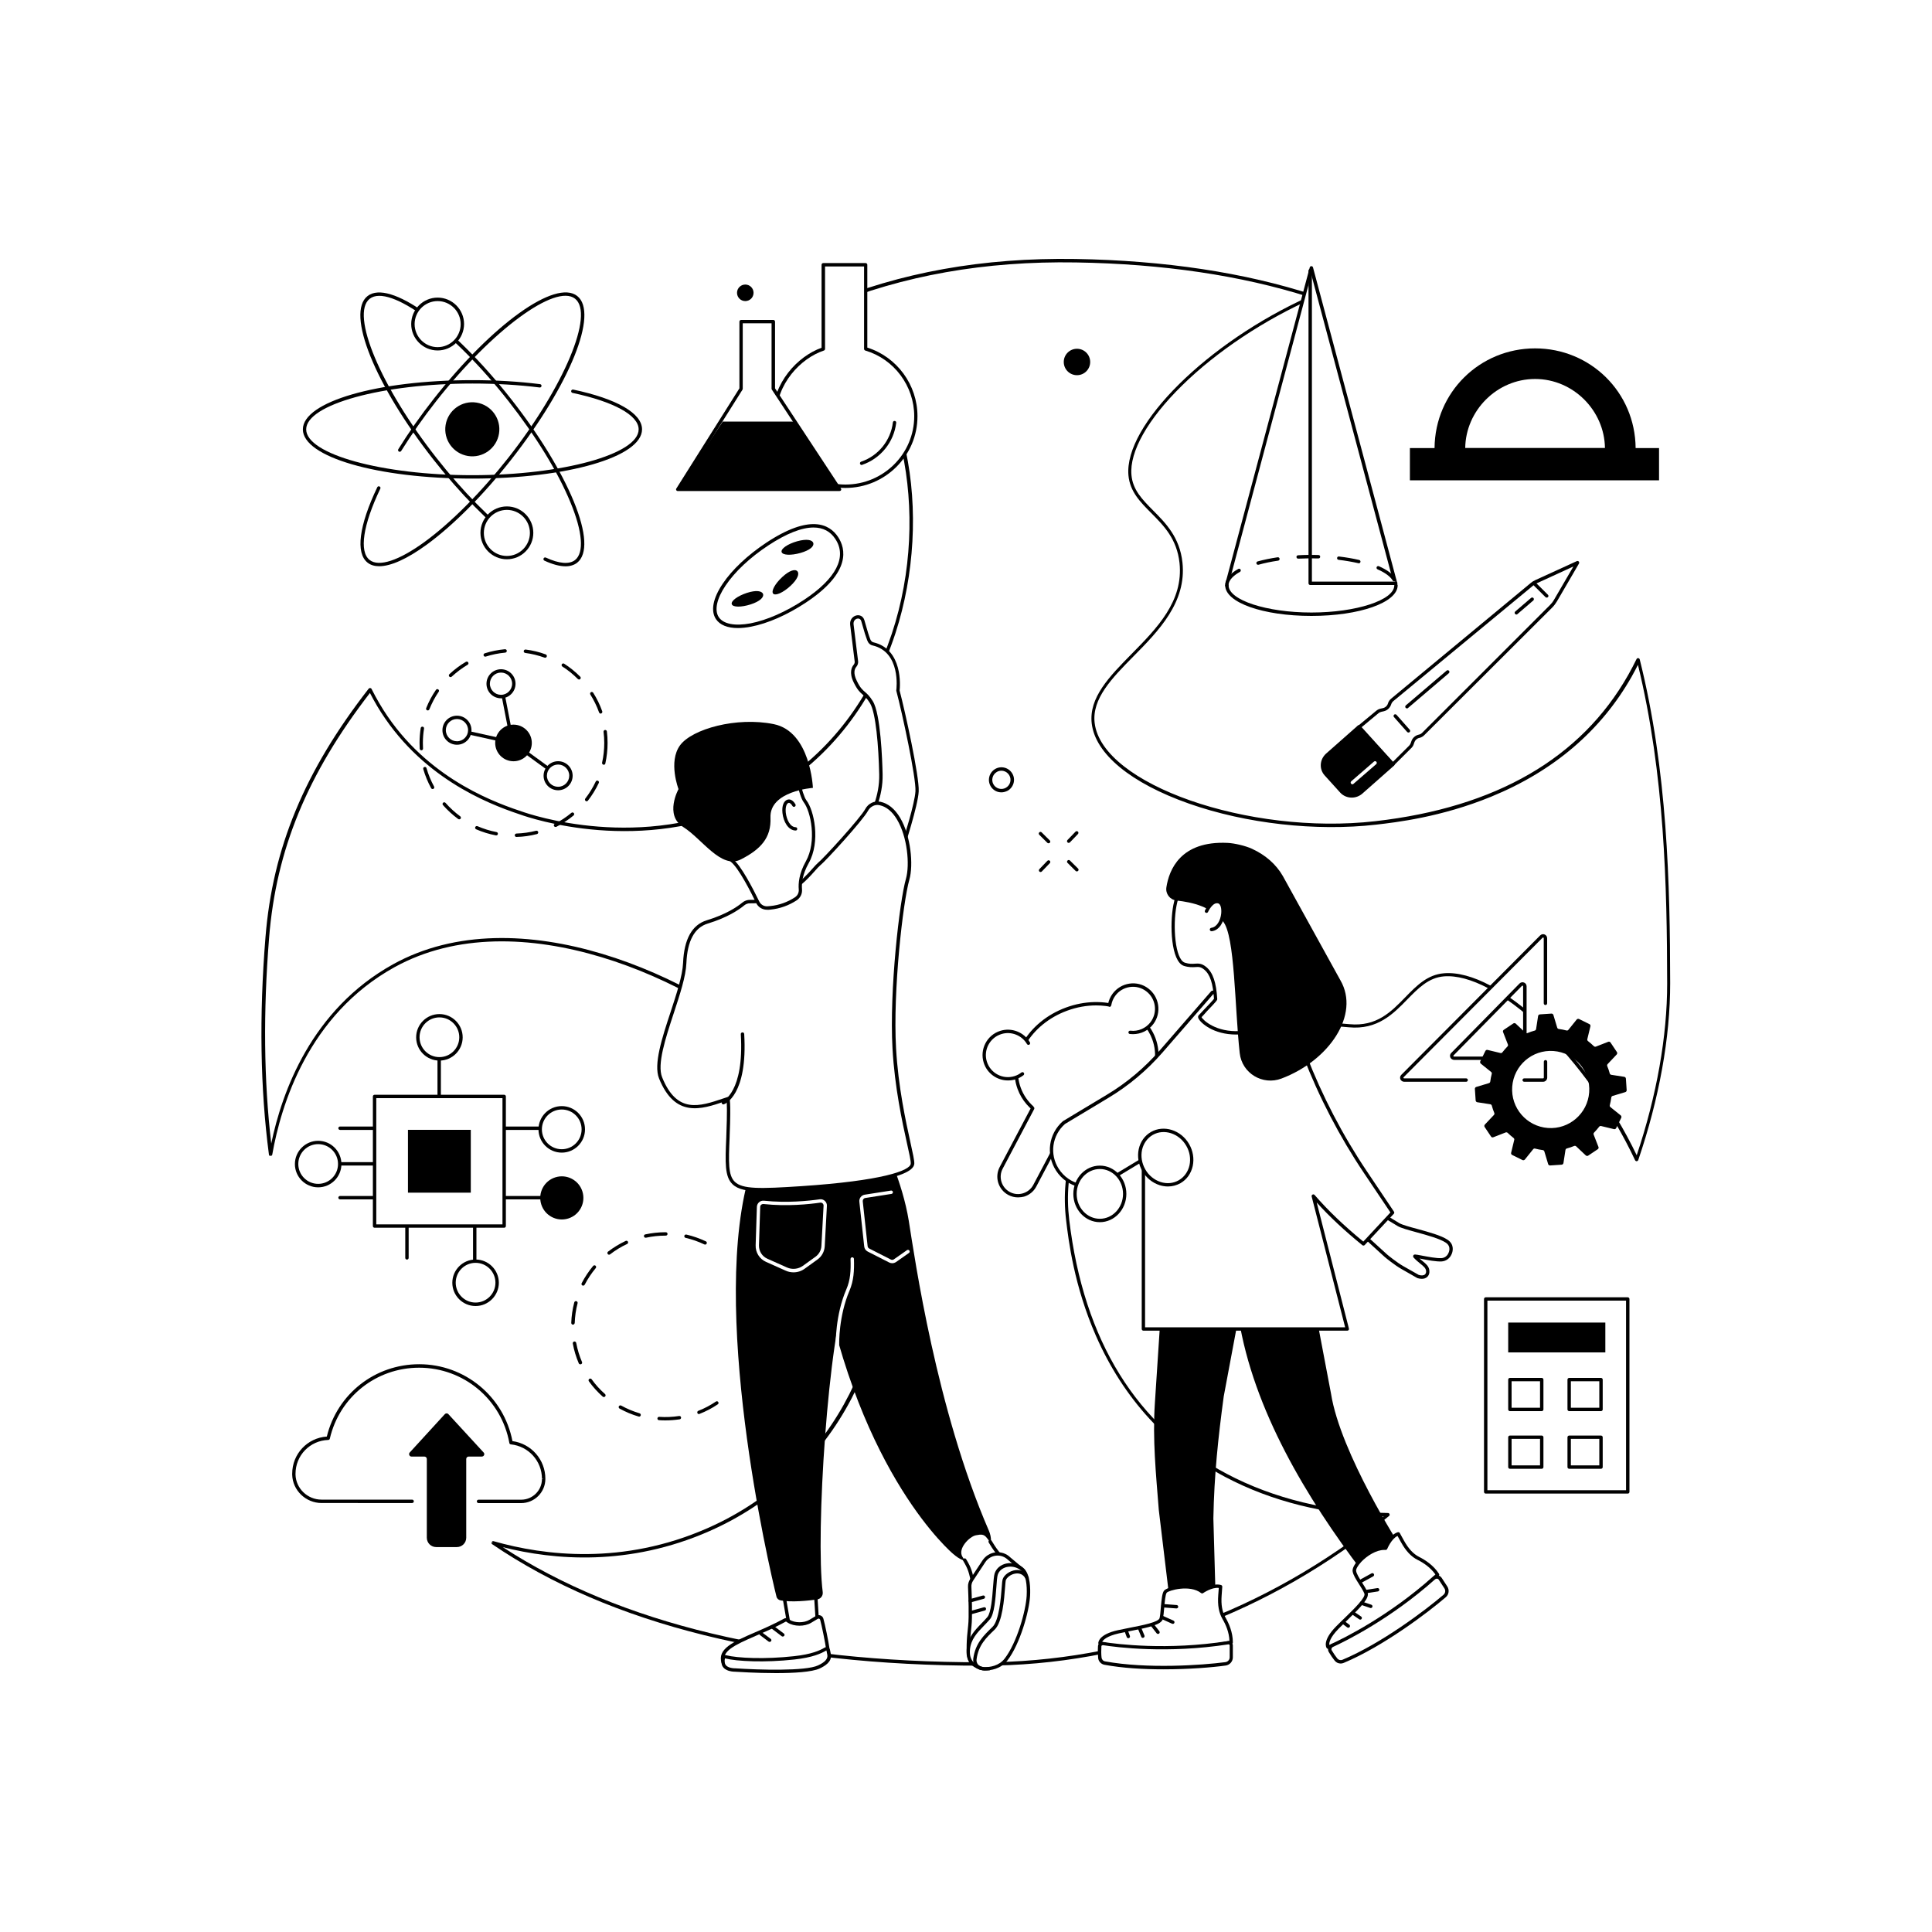 <svg xmlns="http://www.w3.org/2000/svg" xmlns:xlink="http://www.w3.org/1999/xlink" x="0px" y="0px" viewBox="0 0 2500 2500" style="enable-background:new 0 0 2500 2500;" xml:space="preserve"><style type="text/css">	.st0{fill:#FFFFFF;}</style><g id="Background">	<rect class="st0" width="2500" height="2500"></rect></g><g id="Illustration">	<g id="STEM_education_1_">		<g>			<path class="st0" d="M2159.3,1272.3c0.1,70.9-14.1,148.9-41.2,228.3c-63.2-135.2-180.3-244.7-249.4-239.2    c-47,3.8-58.3,71.9-122.6,65.9c-226.8-21.3-384.2,86-364.3,251.7c5.9,49.7,28.4,236.8,204.8,330.2c63,33.4,136.7,50,209.9,51    c-142,115.5-320.4,193-525.2,193c-241.3,0-465.3-42.8-633-156.8c87.2,24.9,185.5,23.9,278.4-17c170.4-75,244.7-250.4,222-395.1    c-18.3-116.5-95.7-189.1-127.6-218.3c-111.7-102-341.5-204.9-501.5-116.4c-106.5,58.9-146.4,170.3-159.2,244.1    c-11-83.6-12.9-176.7-4.5-280.4c9.4-116.5,50.2-214.2,133.1-320.8c6.2,12.5,13.2,24.5,21.2,36c57.3,83.2,142.2,112.8,177.6,124.7    c21.1,7,175.1,55.7,319.7-30.1c164.8-97.8,202-301.7,172.3-439.7c-7.9-36.8-27.7-128.5-103-187.6c89.1-37.1,195-60.5,325.2-58.4    c120.2,2,221.6,18.5,307.2,46.4c-134.2,58.9-242.6,167.2-236.9,231.1c3.9,43.6,59.7,53.9,66.1,113.4    c10.1,94.1-121.9,137.7-113.6,207.8c9.6,80.8,200.4,147.8,365.6,129c49.6-5.6,236.3-26.9,329-190.5c3.8-6.7,7.4-13.6,10.7-20.5    C2155.9,997.4,2159.1,1147.8,2159.3,1272.3z"></path>			<path d="M1271.2,2155.4c-267.5,0-480.9-52.9-634.3-157.2c-0.9-0.6-1.2-1.8-0.8-2.7c0.5-1,1.6-1.5,2.6-1.2    c66,18.8,167.6,31.2,276.9-16.9c173.4-76.3,242.3-255.3,220.7-392.7c-18.5-118.1-97.3-189.9-126.9-217    c-111.1-101.4-339.3-204.4-499-116.1c-111.6,61.8-146.9,178.5-158.1,242.5c-0.2,1.1-1.2,1.8-2.2,1.8c-1.1,0-2-0.8-2.1-1.9    c-11.2-85.1-12.7-179.6-4.5-280.9c9.3-115.9,50.5-215.2,133.6-322c0.5-0.6,1.2-0.9,2-0.8c0.8,0.1,1.4,0.5,1.7,1.2    c6.2,12.4,13.2,24.4,21,35.8c57.9,84.2,144,113,176.4,123.8c28.6,9.5,178.4,52.9,317.9-29.9c161.7-96,202.1-294,171.2-437.4    c-8.3-38.3-27.6-127.8-102.2-186.4c-0.6-0.5-0.9-1.2-0.8-2c0.1-0.8,0.6-1.4,1.3-1.7c99.4-41.4,206.1-60.5,326.1-58.6    c115.3,1.9,218.9,17.5,307.8,46.5c0.9,0.3,1.5,1.1,1.5,2c0,0.9-0.5,1.8-1.3,2.1c-63.2,27.8-125.3,69-170.3,113.3    c-44.2,43.4-68,85.6-65.3,115.6c1.7,19.4,14,31.7,28.1,46c16.1,16.2,34.4,34.6,37.9,67.3c5.5,51.4-31,88.6-63.3,121.3    c-27.8,28.2-54.1,54.9-50.3,86.4c9.5,79.2,199.5,145.7,363.2,127c156-17.7,266.2-81.5,327.3-189.4c3.8-6.8,7.4-13.6,10.7-20.4    c0.4-0.8,1.3-1.3,2.2-1.2c0.9,0.1,1.7,0.8,1.9,1.6c36,143.7,39.2,291.6,39.4,418.9c0.1,70.4-14.2,149.6-41.3,229    c-0.3,0.8-1.1,1.4-2,1.5c-0.9,0-1.7-0.5-2.1-1.3c-29.8-63.7-74.2-126.2-122-171.7c-47-44.7-92.6-68.8-125.3-66.2    c-19.9,1.6-33.3,15.4-47.5,29.9c-18,18.5-38.5,39.5-75.5,36c-131.3-12.4-243.6,18.4-307.9,84.5c-43,44.1-61.6,101-54,164.7    c18.7,156.4,87.2,266.9,203.6,328.5c60.8,32.2,133,49.7,208.9,50.8c0.9,0,1.7,0.6,2,1.5c0.3,0.9,0,1.8-0.7,2.4    C1642.1,2088.5,1460,2155.4,1271.2,2155.4z M650.6,2002c151.8,98.9,360.5,149,620.7,149c185.9,0,365.3-65.2,519.1-188.7    c-74.4-1.9-145.1-19.5-204.9-51.1c-75.3-39.9-131.6-101.3-167.3-182.5c-28.5-65-35.6-124.1-38.6-149.3    c-7.8-65.1,11.3-123.3,55.2-168.3c65.3-67,178.8-98.2,311.5-85.8c35,3.3,53.8-16,72-34.7c14.8-15.2,28.8-29.5,50.3-31.2    c70.6-5.7,186.2,103.9,249.3,235.5c25.9-77.3,39.5-154.1,39.4-222.5c-0.2-125.4-3.3-270.7-37.8-412.1c-2.6,5.1-5.3,10.2-8.1,15.2    c-39.6,69.9-100.8,122.2-181.8,155.4c-64.8,26.6-123.7,33.3-148.9,36.2c-78,8.9-168.5-1.3-242.1-27.2    c-75.3-26.5-121.2-64.3-125.9-103.6c-4-33.6,23-61,51.5-90c33.1-33.6,67.3-68.4,62.1-117.8c-3.4-31.2-20.3-48.2-36.7-64.7    c-14.2-14.3-27.5-27.7-29.4-48.7c-5.8-65.1,102.5-172.1,233-231c-87.3-27.7-188.5-42.7-301.1-44.5    c-118-1.9-223.1,16.7-320.9,56.8c73.4,59.7,93.3,151.6,100.8,186.5c16.1,74.8,11.3,160.9-13.2,236.2c-29.3,90-84.6,161.2-160,206    c-141.2,83.8-292.6,39.9-321.6,30.3c-32.8-11-119.9-40.1-178.7-125.5c-7.3-10.5-13.9-21.7-19.8-33.2    c-81.1,105.1-121.4,202.9-130.5,316.9c-7.7,95.5-6.8,184.9,2.8,266.1c13.8-66.7,52-173.4,157.6-231.9    c161.6-89.4,392,14.4,504.1,116.7c27.1,24.7,109.5,99.9,128.3,219.5c11.7,74.4-2.1,154.3-38.8,225    c-40.2,77.3-104,137-184.5,172.4C813.9,2027,717.2,2018.9,650.6,2002z"></path>		</g>		<g>			<path class="st0" d="M345.1,1541.9c0.4-12.5,1.9-29.1,5.2-48.1c31.3,239.3,136.8,399.8,287.8,502.6    c-87.1-24.9-163-75.6-211.5-138.3L345.1,1541.9z"></path>		</g>		<g>			<g>				<path d="M731.8,732.8c-7.5,0-16.7-2.4-27.3-7.3c-1.1-0.5-1.6-1.8-1.1-2.9c0.5-1.1,1.8-1.6,2.9-1.1c17.3,8,30.3,9,37.8,3.2     c11.9-9.4,9.8-36.5-5.8-74.3c-16.1-39.3-44.7-85.9-80.4-131.4c-72-91.7-154.2-152.3-179.5-132.4     c-25.3,19.9,14.2,114.1,86.2,205.7c33.9,43.2,70.8,80.7,103.9,105.7c1,0.7,1.2,2.1,0.4,3.1c-0.7,1-2.1,1.2-3.1,0.4     c-33.4-25.2-70.6-63.1-104.7-106.5c-76-96.7-113.6-189.8-85.5-211.9c28.1-22.1,109.6,36.4,185.7,133.2     c36,45.8,64.8,92.8,81.1,132.4c16.6,40.4,18.2,68.6,4.4,79.5C742.9,731.2,737.8,732.8,731.8,732.8z"></path>				<path d="M490.7,732.7c-6,0-11.1-1.5-15-4.6c-15.8-12.4-11.2-48,12.5-97.6c0.5-1.1,1.8-1.6,2.9-1c1.1,0.5,1.6,1.8,1,2.9     c-22.4,46.9-27.6,81.4-13.8,92.2c11.9,9.4,37.7,0.9,70.9-23.2c34.3-25,72.9-63.8,108.7-109.2c72-91.7,111.5-185.9,86.2-205.7     c-25.3-19.9-107.5,40.8-179.5,132.4c-16.8,21.4-32.1,43.2-45.5,64.7c-0.6,1-2,1.3-3,0.7c-1-0.6-1.3-2-0.7-3     c13.4-21.6,28.8-43.5,45.8-65.1c76-96.7,157.6-155.2,185.7-133.2c28.1,22.1-9.5,115.1-85.5,211.9     c-36,45.8-74.9,84.9-109.5,110.1C526.7,723.3,505.7,732.7,490.7,732.7z"></path>				<path d="M611.3,619.3c-123,0-219.4-28-219.4-63.7c0-35.7,96.4-63.7,219.4-63.7c30.4,0,59.9,1.7,87.5,5.2     c1.2,0.1,2.1,1.2,1.9,2.4c-0.1,1.2-1.3,2.1-2.4,1.9c-27.5-3.4-56.7-5.1-87-5.1c-116.6,0-215.1,27.2-215.1,59.3     c0,32.2,98.5,59.3,215.1,59.3s215.1-27.2,215.1-59.3c0-18.2-32-35.8-85.6-47.2c-1.2-0.3-1.9-1.4-1.7-2.6     c0.3-1.2,1.4-1.9,2.6-1.7c56.6,12,89.1,30.7,89.1,51.5C830.7,591.3,734.3,619.3,611.3,619.3z"></path>			</g>			<ellipse transform="matrix(0.16 -0.987 0.987 0.16 -35.024 1069.964)" cx="611.3" cy="555.6" rx="35" ry="35"></ellipse>			<g>									<ellipse transform="matrix(0.227 -0.974 0.974 0.227 -164.386 1172.052)" class="st0" cx="655.9" cy="689.5" rx="32" ry="32"></ellipse>				<path d="M655.9,723.7c-18.8,0-34.2-15.3-34.2-34.2s15.3-34.2,34.2-34.2c18.8,0,34.2,15.3,34.2,34.2S674.7,723.7,655.9,723.7z      M655.9,659.8c-16.4,0-29.8,13.4-29.8,29.8s13.4,29.8,29.8,29.8c16.4,0,29.8-13.4,29.8-29.8S672.3,659.8,655.9,659.8z"></path>			</g>			<g>									<ellipse transform="matrix(0.707 -0.707 0.707 0.707 -130.666 523.245)" class="st0" cx="566.3" cy="419.4" rx="32" ry="32"></ellipse>				<path d="M566.3,453.5c-18.8,0-34.2-15.3-34.2-34.2c0-18.8,15.3-34.2,34.2-34.2c18.8,0,34.2,15.3,34.2,34.2     C600.4,438.2,585.1,453.5,566.3,453.5z M566.3,389.6c-16.4,0-29.8,13.4-29.8,29.8s13.4,29.8,29.8,29.8     c16.4,0,29.8-13.4,29.8-29.8S582.7,389.6,566.3,389.6z"></path>			</g>		</g>		<g>			<g>				<g>					<path class="st0" d="M1120.2,451.5V342.6h-54.8v108.9c-32.9,10.9-63.2,45.8-63.2,87.1c0,50.1,41.7,90.6,91.8,90.6      c50.1,0,91.2-40.6,91.2-90.6C1185.1,497.3,1157.5,462.4,1120.2,451.5z"></path>					<path d="M1093.9,631.4c-51.8,0-94-41.6-94-92.8c0-43.3,32.3-77.6,63.2-88.6V342.6c0-1.2,1-2.2,2.2-2.2h54.8      c1.2,0,2.2,1,2.2,2.2v107.2c38.3,12,64.9,48.2,64.9,88.7C1187.3,589.8,1145.4,631.4,1093.9,631.4z M1067.6,344.8v106.7      c0,0.9-0.6,1.8-1.5,2.1c-29.9,9.9-61.7,43.1-61.7,85c0,48.8,40.2,88.4,89.6,88.4c49.1,0,89-39.7,89-88.4c0-39.1-26-74-63.3-85      c-0.9-0.3-1.6-1.1-1.6-2.1V344.8H1067.6z"></path>				</g>				<path d="M1115,601.7c-0.9,0-1.8-0.6-2.1-1.5c-0.4-1.1,0.2-2.4,1.4-2.8c22.2-7.5,38.3-27.4,41.1-50.8c0.1-1.2,1.2-2.1,2.4-1.9     c1.2,0.1,2.1,1.2,1.9,2.4c-3,25.1-20.3,46.4-44.1,54.4C1115.4,601.7,1115.2,601.7,1115,601.7z"></path>			</g>			<g>				<g>					<polygon class="st0" points="1000.7,503 1000.7,416.1 959,416.1 959,503 877,633.2 1086.3,633.2      "></polygon>					<path d="M1086.3,635.4H877c-0.8,0-1.5-0.4-1.9-1.1c-0.4-0.7-0.4-1.6,0.1-2.2l81.6-129.6v-86.3c0-1.2,1-2.2,2.2-2.2h41.7      c1.2,0,2.2,1,2.2,2.2v86.3l85.3,129.6c0.4,0.7,0.5,1.5,0.1,2.2C1087.9,635,1087.1,635.4,1086.3,635.4z M881,631h201.2      l-83.4-126.8c-0.2-0.4-0.4-0.8-0.4-1.2v-84.7h-37.3V503c0,0.4-0.1,0.8-0.3,1.2L881,631z"></path>				</g>				<polygon points="1029.2,545.5 935.2,545.5 877,633.2 1086.3,633.2     "></polygon>				<circle cx="964.4" cy="378.9" r="10.7"></circle>			</g>		</g>		<g>			<g>				<path class="st0" d="M928.2,799.9c-13.5-20.4,15.4-63.3,64.5-95.7c49.1-32.5,76.5-28.4,90-8c13.5,20.4,8,49.4-41.1,81.9     C992.5,810.5,941.7,820.3,928.2,799.9z"></path>				<path d="M954.8,812.7c-13.5,0-23.3-4-28.4-11.6c-7-10.7-3.9-26.9,8.8-45.8c12.3-18.3,32.4-37.1,56.3-53     c56.3-37.2,81.7-24.5,93-7.4c9.8,14.9,17.5,45.7-41.8,84.9c-24,15.9-49.1,26.9-70.8,31.1C965.7,812.1,960,812.7,954.8,812.7z      M1052.7,682.6c-15.4,0-35.2,7.8-58.7,23.3c-23.5,15.5-43.1,33.9-55.1,51.8c-11.5,17-14.7,32-8.8,40.9c5.9,8.9,20.9,11.8,41.1,8     c21.1-4.1,45.7-14.9,69.2-30.4c41.6-27.5,56-55.5,40.5-78.8C1074.4,687.5,1064.9,682.6,1052.7,682.6z"></path>			</g>			<g>				<path d="M1052.4,702.7c1.2,4.2-4.3,9.3-16.6,12.8c-12.3,3.5-23.2,3-24.4-1.2c-1.2-4.2,7.8-10.4,20.1-13.9     C1043.8,697,1051.2,698.5,1052.4,702.7z"></path>				<path d="M1031.8,739.2c2.9,3.2,0.4,10.3-9,19c-9.4,8.7-19.4,13.1-22.3,10c-2.9-3.2,2.3-12.8,11.7-21.5     C1021.6,738,1028.9,736,1031.8,739.2z"></path>				<path d="M987.4,768.7c1.3,4.1-4,9.5-16.1,13.4c-12.2,3.9-23.1,3.8-24.4-0.3c-1.3-4.1,7.4-10.6,19.6-14.6     C978.5,763.3,986,764.6,987.4,768.7z"></path>			</g>		</g>		<g>			<path d="M668.3,1083c-1.2,0-2.2-0.9-2.2-2.1c0-1.2,0.9-2.2,2.1-2.3c8.6-0.3,17.2-1.5,25.5-3.6c1.2-0.3,2.4,0.4,2.7,1.6    c0.3,1.2-0.4,2.4-1.6,2.7C686.2,1081.5,677.3,1082.8,668.3,1083C668.3,1083,668.3,1083,668.3,1083z M642.1,1081    c-0.1,0-0.3,0-0.4,0c-8.8-1.7-17.4-4.3-25.6-7.9c-1.1-0.5-1.6-1.8-1.1-2.9c0.5-1.1,1.8-1.6,2.9-1.1c7.9,3.4,16.2,6,24.6,7.6    c1.2,0.2,2,1.4,1.7,2.6C644.1,1080.3,643.2,1081,642.1,1081z M718.9,1070.1c-0.8,0-1.6-0.4-2-1.2c-0.6-1.1-0.1-2.4,1-2.9    c7.7-3.9,14.9-8.7,21.5-14.2c0.9-0.8,2.3-0.6,3.1,0.3c0.8,0.9,0.6,2.3-0.3,3.1c-6.9,5.7-14.4,10.6-22.3,14.7    C719.5,1070,719.2,1070.1,718.9,1070.1z M594.2,1060.2c-0.4,0-0.9-0.1-1.3-0.4c-7.2-5.3-13.8-11.3-19.7-18    c-0.8-0.9-0.7-2.3,0.2-3.1c0.9-0.8,2.3-0.7,3.1,0.2c5.7,6.5,12.1,12.3,19,17.4c1,0.7,1.2,2.1,0.5,3.1    C595.6,1059.9,594.9,1060.2,594.2,1060.2z M759.1,1036.9c-0.5,0-0.9-0.2-1.3-0.5c-1-0.7-1.1-2.1-0.4-3.1    c5.3-6.8,9.8-14.2,13.5-22c0.5-1.1,1.8-1.6,2.9-1c1.1,0.5,1.6,1.8,1,2.9c-3.8,8.1-8.5,15.7-14,22.8    C760.4,1036.6,759.7,1036.9,759.1,1036.9z M559.8,1021c-0.8,0-1.5-0.4-1.9-1.1c-4.3-7.8-7.7-16.1-10.2-24.7    c-0.3-1.2,0.3-2.4,1.5-2.7c1.2-0.3,2.4,0.3,2.7,1.5c2.4,8.3,5.7,16.3,9.8,23.8c0.6,1.1,0.2,2.4-0.9,3    C560.5,1020.9,560.1,1021,559.8,1021z M781.3,989.6c-0.2,0-0.3,0-0.5-0.1c-1.2-0.3-1.9-1.4-1.7-2.6c1.9-8.4,2.8-17,2.8-25.6    c0-4.8-0.3-9.6-0.9-14.3c-0.1-1.2,0.7-2.3,1.9-2.4c1.2-0.1,2.3,0.7,2.4,1.9c0.6,4.9,0.9,9.9,0.9,14.9c0,9-1,17.9-2.9,26.6    C783.2,988.9,782.3,989.6,781.3,989.6z M545.3,970.9c-1.1,0-2.1-0.9-2.2-2.1c-0.1-2.5-0.2-5-0.2-7.5c0-6.5,0.5-12.9,1.5-19.2    c0.2-1.2,1.3-2,2.5-1.8c1.2,0.2,2,1.3,1.8,2.5c-1,6.1-1.5,12.3-1.5,18.6c0,2.4,0.1,4.8,0.2,7.2c0.1,1.2-0.8,2.2-2.1,2.3    C545.4,970.9,545.3,970.9,545.3,970.9z M777.3,923.4c-0.9,0-1.7-0.6-2.1-1.5c-2.9-8.1-6.7-15.9-11.3-23.2c-0.6-1-0.3-2.4,0.7-3    c1-0.6,2.4-0.3,3,0.7c4.8,7.6,8.7,15.6,11.7,24c0.4,1.1-0.2,2.4-1.3,2.8C777.8,923.4,777.5,923.4,777.3,923.4z M553.5,919.3    c-0.3,0-0.5-0.1-0.8-0.2c-1.1-0.4-1.7-1.7-1.2-2.8c3.3-8.3,7.5-16.2,12.6-23.6c0.7-1,2-1.3,3-0.6c1,0.7,1.3,2,0.6,3    c-4.9,7.1-8.9,14.8-12.1,22.7C555.2,918.8,554.4,919.3,553.5,919.3z M749.4,879.3c-0.6,0-1.1-0.2-1.6-0.6    c-6.1-6.1-12.8-11.6-20.1-16.2c-1-0.7-1.3-2-0.7-3c0.7-1,2-1.3,3-0.7c7.5,4.8,14.5,10.5,20.8,16.8c0.9,0.9,0.9,2.2,0,3.1    C750.5,879,750,879.3,749.4,879.3z M583,876.2c-0.6,0-1.2-0.2-1.6-0.7c-0.8-0.9-0.8-2.3,0.1-3.1c6.5-6.1,13.7-11.5,21.4-16    c1-0.6,2.4-0.3,3,0.8c0.6,1,0.3,2.4-0.8,3c-7.4,4.4-14.3,9.6-20.6,15.4C584,876,583.5,876.2,583,876.2z M705.4,851.1    c-0.2,0-0.5,0-0.7-0.1c-8.1-2.9-16.5-5-25.1-6.1c-1.2-0.2-2.1-1.3-1.9-2.5c0.2-1.2,1.3-2,2.5-1.9c8.9,1.1,17.6,3.2,26,6.3    c1.1,0.4,1.7,1.7,1.3,2.8C707.2,850.6,706.3,851.1,705.4,851.1z M627.9,849.7c-0.9,0-1.8-0.6-2.1-1.5c-0.4-1.2,0.3-2.4,1.4-2.8    c8.5-2.7,17.3-4.5,26.2-5.3c1.2-0.1,2.3,0.8,2.4,2c0.1,1.2-0.8,2.3-2,2.4c-8.6,0.8-17.1,2.5-25.2,5.1    C628.4,849.7,628.2,849.7,627.9,849.7z"></path>			<g>				<path d="M722.2,1006c-0.4,0-0.9-0.1-1.3-0.4l-59.1-43c-0.4-0.3-0.8-0.8-0.9-1.4l-14.8-76c-0.2-1.2,0.5-2.3,1.7-2.6     c1.2-0.2,2.3,0.5,2.6,1.7l14.6,75.2l58.4,42.5c1,0.7,1.2,2.1,0.5,3.1C723.5,1005.7,722.9,1006,722.2,1006z"></path>				<path d="M663.1,963c-0.2,0-0.3,0-0.5-0.1L590.8,947c-1.2-0.3-1.9-1.4-1.7-2.6c0.3-1.2,1.4-1.9,2.6-1.7l71.8,15.9     c1.2,0.3,1.9,1.4,1.7,2.6C665,962.3,664.1,963,663.1,963z"></path>				<ellipse transform="matrix(0.707 -0.707 0.707 0.707 -485.115 751.536)" cx="664.6" cy="961.4" rx="23.7" ry="23.7"></ellipse>				<g>					<circle class="st0" cx="591.3" cy="944.9" r="16.6"></circle>					<path d="M591.3,963.7c-10.4,0-18.8-8.4-18.8-18.8s8.4-18.8,18.8-18.8s18.8,8.4,18.8,18.8S601.7,963.7,591.3,963.7z       M591.3,930.4c-8,0-14.4,6.5-14.4,14.4c0,8,6.5,14.4,14.4,14.4c8,0,14.4-6.5,14.4-14.4C605.7,936.9,599.2,930.4,591.3,930.4z"></path>				</g>				<g>											<ellipse transform="matrix(0.394 -0.919 0.919 0.394 -420.351 1131.817)" class="st0" cx="648.3" cy="884.7" rx="16.6" ry="16.6"></ellipse>					<path d="M648.3,903.6c-10.4,0-18.8-8.4-18.8-18.8c0-10.4,8.4-18.8,18.8-18.8c10.4,0,18.8,8.4,18.8,18.8      C667.1,895.1,658.7,903.6,648.3,903.6z M648.3,870.3c-8,0-14.4,6.5-14.4,14.4c0,8,6.5,14.4,14.4,14.4s14.4-6.5,14.4-14.4      C662.7,876.8,656.2,870.3,648.3,870.3z"></path>				</g>				<g>					<circle class="st0" cx="722.2" cy="1003.8" r="16.6"></circle>					<path d="M722.2,1022.6c-10.4,0-18.8-8.4-18.8-18.8c0-10.4,8.5-18.8,18.8-18.8c10.4,0,18.8,8.4,18.8,18.8      C741,1014.2,732.6,1022.6,722.2,1022.6z M722.2,989.3c-8,0-14.5,6.5-14.5,14.4c0,8,6.5,14.4,14.5,14.4c8,0,14.4-6.5,14.4-14.4      C736.6,995.8,730.1,989.3,722.2,989.3z"></path>				</g>			</g>		</g>		<g>			<g>				<polygon class="st0" points="1587.9,755 1696.8,346.7 1805.8,755     "></polygon>				<path d="M1805.8,757.2h-217.9c-0.7,0-1.3-0.3-1.7-0.9c-0.4-0.5-0.6-1.2-0.4-1.9l109-408.4c0.3-1,1.1-1.6,2.1-1.6     c1,0,1.9,0.7,2.1,1.6l109,408.4c0.2,0.7,0,1.4-0.4,1.9C1807.1,756.9,1806.4,757.2,1805.8,757.2z M1590.7,752.9h212.2     l-106.1-397.7L1590.7,752.9z"></path>			</g>			<ellipse class="st0" cx="1696.9" cy="757.5" rx="109.4" ry="37.3"></ellipse>			<path d="M1696.9,797c-62.6,0-111.5-17.3-111.5-39.5c0-1.2,1-2.2,2.2-2.2c1.2,0,2.2,1,2.2,2.2c0,19,49.1,35.1,107.2,35.1    s107.2-16.1,107.2-35.1c0-1.2,1-2.2,2.2-2.2c1.2,0,2.2,1,2.2,2.2C1808.4,779.6,1759.4,797,1696.9,797z"></path>			<path d="M1587.5,759.7c-1.2,0-2.2-1-2.2-2.2c0-7.7,5.9-15.1,17-21.3c1.1-0.6,2.4-0.2,3,0.8c0.6,1.1,0.2,2.4-0.8,3    c-6.8,3.8-14.8,9.9-14.8,17.5C1589.7,758.7,1588.7,759.7,1587.5,759.7z M1804.1,752.4c-0.8,0-1.5-0.4-1.9-1.1    c-3-5.2-9.9-10.3-19.7-14.6c-1.1-0.5-1.6-1.8-1.1-2.9c0.5-1.1,1.8-1.6,2.9-1.1c10.9,4.8,18.2,10.3,21.8,16.4c0.6,1,0.3,2.4-0.8,3    C1804.9,752.3,1804.5,752.4,1804.1,752.4z M1627.9,730.8c-1,0-1.8-0.6-2.1-1.6c-0.3-1.2,0.4-2.4,1.5-2.7c7.9-2.2,16.7-4,26-5.4    c1.2-0.2,2.3,0.7,2.5,1.9c0.2,1.2-0.7,2.3-1.9,2.5c-9.2,1.3-17.7,3.1-25.5,5.3C1628.3,730.7,1628.1,730.8,1627.9,730.8z     M1758.3,728.9c-0.2,0-0.3,0-0.5-0.1c-8-1.8-16.6-3.3-25.7-4.4c-1.2-0.1-2.1-1.2-1.9-2.4c0.1-1.2,1.2-2.1,2.4-1.9    c9.3,1.1,18.1,2.6,26.2,4.5c1.2,0.3,1.9,1.5,1.6,2.6C1760.2,728.2,1759.3,728.9,1758.3,728.9z M1679.8,722.9    c-1.2,0-2.1-0.9-2.2-2.1c-0.1-1.2,0.9-2.2,2.1-2.3c8.7-0.5,17.8-0.6,26.5-0.3c1.2,0,2.2,1,2.1,2.3c0,1.2-1,2.2-2.3,2.1    c-8.6-0.2-17.5-0.1-26.1,0.3C1679.9,722.9,1679.9,722.9,1679.8,722.9z"></path>			<path d="M1806.1,757h-110.7c-1.2,0-2.2-1-2.2-2.2V350.2c0-1.2,1-2.2,2.2-2.2c1.2,0,2.2,1,2.2,2.2v402.4h108.5    c1.2,0,2.2,1,2.2,2.2S1807.4,757,1806.1,757z"></path>		</g>		<g>			<path d="M2116.5,579.8c-0.6-72.4-58.6-129-130.1-129c-71.5,0-129.5,56.7-130.1,129h-31.9v41.7h322.4v-41.7H2116.5z M1986.4,490.4    c49.6,0,89.8,41.1,90.4,89.3H1896C1896.6,531.5,1936.8,490.4,1986.4,490.4z"></path>		</g>		<g>			<g>				<path class="st0" d="M1802.2,989.1l-44.2-47.7l24.3-20.1c1.3-1.1,2.9-1.9,4.6-2.3l3.1-0.7c3.9-0.9,7-3.8,8.1-7.5     c0.6-2,1.8-3.9,3.5-5.2l180.8-149.6c1.5-1.2,3.1-2.3,4.9-3.1l54-24.7l-28.6,49.1c-1.6,2.7-3.5,5.1-5.7,7.3l-165.6,165.2     c-1.4,1.4-3.2,2.4-5.1,2.9l-0.5,0.1c-3.7,0.9-6.7,3.7-7.8,7.4l-0.6,1.8c-0.5,1.7-1.4,3.2-2.7,4.5L1802.2,989.1z"></path>				<path d="M1802.2,991.3C1802.2,991.3,1802.1,991.3,1802.2,991.3c-0.6,0-1.2-0.3-1.6-0.7l-44.2-47.7c-0.4-0.4-0.6-1-0.6-1.6     c0-0.6,0.3-1.2,0.8-1.5l24.3-20.1c1.6-1.3,3.5-2.3,5.5-2.7l3.1-0.7c3.1-0.7,5.6-3,6.5-6c0.7-2.5,2.2-4.6,4.2-6.3L1981,754.2     c1.6-1.4,3.4-2.5,5.4-3.4l54-24.7c0.9-0.4,1.9-0.2,2.5,0.5c0.6,0.7,0.8,1.7,0.3,2.6l-28.6,49.1c-1.7,2.8-3.7,5.5-6,7.8     l-165.6,165.2c-1.7,1.7-3.8,2.9-6.1,3.5l-0.5,0.1c-3,0.7-5.4,3-6.3,5.9l-0.6,1.8c-0.6,2-1.7,3.9-3.3,5.4l-22.7,22.6     C1803.3,991,1802.8,991.3,1802.2,991.3z M1761.2,941.6l41.1,44.3l21.1-21c1-1,1.7-2.2,2.2-3.6l0.6-1.8c1.3-4.3,4.9-7.7,9.4-8.8     l0.5-0.1c1.6-0.4,3-1.2,4.1-2.3L2005.6,783c2.1-2.1,3.9-4.4,5.3-6.9L2036,733l-47.7,21.9c-1.6,0.7-3.1,1.7-4.4,2.8L1803,907.2     c-1.3,1.1-2.3,2.6-2.8,4.2c-1.4,4.5-5.1,8-9.7,9l-3.1,0.7c-1.4,0.3-2.6,0.9-3.7,1.8L1761.2,941.6z"></path>			</g>			<path d="M2001.4,773.3c-0.6,0-1.1-0.2-1.5-0.6l-16.5-16.4c-0.9-0.9-0.9-2.2,0-3.1c0.9-0.9,2.2-0.9,3.1,0l16.5,16.4    c0.9,0.9,0.9,2.2,0,3.1C2002.5,773.1,2002,773.3,2001.4,773.3z"></path>			<g>				<path d="M1717.5,976.7l41.1-36.3l43.9,48.5l-41.1,36.3c-7.5,6.6-19,6.1-25.5-1.1l-20.1-22.2     C1709.2,994.7,1710,983.4,1717.5,976.7z"></path>				<path d="M1749.1,1032.1c-5.5,0-11-2.2-14.9-6.5l-20.1-22.2c-3.5-3.9-5.3-8.9-5-14.2c0.3-5.4,2.8-10.4,6.9-14.1l41.1-36.3     c0.9-0.8,2.3-0.7,3.1,0.2l43.9,48.5c0.4,0.4,0.6,1,0.6,1.6s-0.3,1.1-0.7,1.5l-41.1,36.3     C1758.9,1030.4,1754,1032.1,1749.1,1032.1z M1719,978.4c-3.3,2.9-5.2,6.8-5.4,11.1c-0.2,4.1,1.1,8,3.9,11l20.1,22.2     c5.8,6.4,15.8,6.8,22.5,1l39.5-34.8l-40.9-45.3L1719,978.4z"></path>			</g>			<path d="M1822.5,947.9c-0.6,0-1.2-0.3-1.6-0.7l-17.1-19.3c-0.8-0.9-0.7-2.3,0.2-3.1c0.9-0.8,2.3-0.7,3.1,0.2l17.1,19.3    c0.8,0.9,0.7,2.3-0.2,3.1C1823.5,947.7,1823,947.9,1822.5,947.9z"></path>			<path d="M1820.6,916.7c-0.6,0-1.2-0.3-1.7-0.8c-0.8-0.9-0.7-2.3,0.2-3.1l52.8-45c0.9-0.8,2.3-0.7,3.1,0.2    c0.8,0.9,0.7,2.3-0.2,3.1l-52.8,45C1821.6,916.6,1821.1,916.7,1820.6,916.7z"></path>			<path d="M1962.2,795.2c-0.6,0-1.2-0.3-1.7-0.8c-0.8-0.9-0.7-2.3,0.2-3.1l20.5-17.6c0.9-0.8,2.3-0.7,3.1,0.2    c0.8,0.9,0.7,2.3-0.2,3.1l-20.5,17.6C1963.2,795.1,1962.7,795.2,1962.2,795.2z"></path>			<path class="st0" d="M1750,1014.9c-0.6,0-1.2-0.3-1.7-0.8c-0.8-0.9-0.7-2.3,0.2-3.1l29.4-25.5c0.9-0.8,2.3-0.7,3.1,0.2    c0.8,0.9,0.7,2.3-0.2,3.1l-29.4,25.5C1751,1014.7,1750.5,1014.9,1750,1014.9z"></path>		</g>		<g>			<g>				<path class="st0" d="M1817,1397.6h179.8c1.7,0,3.1-1.4,3.1-3.1V1214c0-2.7-3.3-4.1-5.3-2.2l-179.8,180.5     C1812.9,1394.3,1814.2,1397.6,1817,1397.6z M1970.1,1369.3h-88.5c-2.7,0-4.1-3.3-2.2-5.2l88.5-90c1.9-2,5.3-0.6,5.3,2.2v90     C1973.1,1368,1971.8,1369.3,1970.1,1369.3z"></path>				<g>					<path d="M1996.8,1399.8h-24.5c-1.2,0-2.2-1-2.2-2.2c0-1.2,1-2.2,2.2-2.2h24.5c0.5,0,0.9-0.4,0.9-0.9v-20.6c0-1.2,1-2.2,2.2-2.2      c1.2,0,2.2,1,2.2,2.2v20.6C2002,1397.4,1999.7,1399.8,1996.8,1399.8z M1897.2,1399.8H1817c-2.1,0-4-1.3-4.9-3.2      c-0.8-2-0.4-4.2,1.1-5.7l179.8-180.5c1.5-1.5,3.8-2,5.7-1.2c2,0.8,3.3,2.7,3.3,4.9v84.2c0,1.2-1,2.2-2.2,2.2      c-1.2,0-2.2-1-2.2-2.2V1214c0-0.5-0.3-0.7-0.5-0.8c-0.2-0.1-0.6-0.2-1,0.2l-179.8,180.5c-0.4,0.4-0.3,0.8-0.2,1      c0.1,0.2,0.3,0.5,0.8,0.5h80.3c1.2,0,2.2,1,2.2,2.2C1899.4,1398.8,1898.4,1399.8,1897.2,1399.8z M1970.1,1371.5h-88.5      c-2.1,0-4-1.3-4.9-3.2c-0.8-2-0.4-4.2,1.1-5.7l88.5-90c1.5-1.5,3.8-2,5.8-1.2c2,0.8,3.3,2.7,3.3,4.9v90      C1975.3,1369.2,1973,1371.5,1970.1,1371.5z M1970,1275.4c-0.2,0-0.4,0.1-0.6,0.3l-88.5,90c-0.4,0.4-0.3,0.8-0.2,1      c0.1,0.2,0.3,0.5,0.8,0.5h88.5c0.5,0,0.9-0.4,0.9-0.9v-90c0-0.5-0.3-0.7-0.5-0.8C1970.3,1275.4,1970.2,1275.4,1970,1275.4z"></path>				</g>			</g>			<path d="M2103.9,1395.7c-0.1-1.2-1-2.1-2.1-2.3l-16.8-2.6c-1-0.2-1.8-0.9-2-1.8c-0.9-3.2-1.9-6.4-3.2-9.4c-0.4-0.9-0.2-2,0.5-2.7    l11.7-12.4c0.8-0.9,0.9-2.2,0.3-3.1l-8.3-12.4c-0.7-1-1.9-1.4-3-0.9l-15.9,6.2c-0.9,0.4-2,0.1-2.7-0.6c-2.4-2.3-4.9-4.5-7.5-6.5    c-0.8-0.6-1.2-1.6-0.9-2.6l4-16.6c0.3-1.1-0.3-2.3-1.3-2.8l-13.4-6.6c-1.1-0.5-2.3-0.2-3.1,0.7l-10.7,13.3    c-0.6,0.8-1.6,1.1-2.6,0.8c-3.2-0.8-6.4-1.5-9.8-1.9c-1-0.1-1.8-0.8-2.1-1.8l-4.9-16.3c-0.3-1.1-1.4-1.9-2.6-1.8l-14.9,1    c-1.2,0.1-2.1,1-2.3,2.1l-2.6,16.9c-0.2,1-0.9,1.8-1.8,2c-3.2,0.9-6.4,1.9-9.4,3.2c-0.9,0.4-2,0.2-2.7-0.5l-12.4-11.7    c-0.9-0.8-2.2-0.9-3.1-0.3l-12.4,8.3c-1,0.7-1.4,1.9-0.9,3l6.2,15.9c0.4,0.9,0.1,2-0.6,2.7c-2.3,2.4-4.5,4.9-6.5,7.5    c-0.6,0.8-1.6,1.2-2.6,0.9l-16.6-4c-1.1-0.3-2.3,0.3-2.8,1.3l-6.6,13.4c-0.5,1.1-0.2,2.3,0.7,3.1l13.3,10.7    c0.8,0.6,1.1,1.6,0.8,2.6c-0.8,3.2-1.5,6.5-1.9,9.8c-0.1,1-0.8,1.8-1.8,2.1l-16.3,4.9c-1.1,0.3-1.9,1.4-1.8,2.6l1,14.9    c0.1,1.2,1,2.1,2.1,2.3l16.8,2.6c1,0.2,1.8,0.9,2,1.8c0.9,3.2,1.9,6.4,3.2,9.4c0.4,0.9,0.2,2-0.5,2.7l-11.7,12.4    c-0.8,0.9-0.9,2.2-0.3,3.1l8.3,12.4c0.7,1,1.9,1.4,3,0.9l15.9-6.2c0.9-0.4,2-0.1,2.7,0.6c2.4,2.3,4.9,4.5,7.5,6.5    c0.8,0.6,1.2,1.6,0.9,2.6l-4,16.6c-0.3,1.1,0.3,2.3,1.3,2.8l13.4,6.6c1.1,0.5,2.3,0.2,3.1-0.7l10.7-13.3c0.6-0.8,1.6-1.1,2.6-0.8    c3.2,0.8,6.4,1.5,9.8,1.9c1,0.1,1.8,0.8,2.1,1.8l4.9,16.3c0.3,1.1,1.4,1.9,2.6,1.8l14.9-1c1.2-0.1,2.1-1,2.3-2.1l2.6-16.9    c0.2-1,0.9-1.8,1.8-2c3.2-0.9,6.4-1.9,9.4-3.2c0.9-0.4,2-0.2,2.7,0.5l12.4,11.7c0.9,0.8,2.2,0.9,3.1,0.3l12.4-8.3    c1-0.7,1.4-1.9,0.9-3l-6.2-15.9c-0.4-0.9-0.1-2,0.6-2.7c2.3-2.4,4.5-4.9,6.5-7.5c0.6-0.8,1.6-1.2,2.6-0.9l16.6,4    c1.1,0.3,2.3-0.3,2.8-1.3l6.6-13.4c0.5-1.1,0.2-2.3-0.7-3.1l-13.3-10.7c-0.8-0.6-1.1-1.6-0.8-2.6c0.8-3.2,1.5-6.5,1.9-9.8    c0.1-1,0.8-1.8,1.8-2.1l16.3-4.9c1.1-0.3,1.9-1.4,1.8-2.6L2103.9,1395.7z M2003,1459.6c-27.5-2-48.2-25.9-46.2-53.4    c2-27.5,25.9-48.2,53.4-46.2c27.5,2,48.2,25.9,46.2,53.4C2054.4,1440.9,2030.5,1461.6,2003,1459.6z"></path>		</g>		<g>			<g>				<rect x="1922.5" y="1680.9" class="st0" width="183.8" height="249.6"></rect>				<path d="M2106.3,1932.7h-183.8c-1.2,0-2.2-1-2.2-2.2v-249.6c0-1.2,1-2.2,2.2-2.2h183.8c1.2,0,2.2,1,2.2,2.2v249.6     C2108.5,1931.7,2107.6,1932.7,2106.3,1932.7z M1924.7,1928.3h179.4V1683h-179.4V1928.3z"></path>			</g>			<rect x="1951.6" y="1711.4" width="125.7" height="38.6"></rect>			<path d="M1995,1826h-41.2c-1.2,0-2.2-1-2.2-2.2v-38.6c0-1.2,1-2.2,2.2-2.2h41.2c1.2,0,2.2,1,2.2,2.2v38.6    C1997.2,1825,1996.2,1826,1995,1826z M1956,1821.6h36.8v-34.3H1956V1821.6z"></path>			<path d="M2071.7,1826h-41.2c-1.2,0-2.2-1-2.2-2.2v-38.6c0-1.2,1-2.2,2.2-2.2h41.2c1.2,0,2.2,1,2.2,2.2v38.6    C2073.9,1825,2072.9,1826,2071.7,1826z M2032.7,1821.6h36.8v-34.3h-36.8V1821.6z"></path>			<path d="M1995,1900.6h-41.2c-1.2,0-2.2-1-2.2-2.2v-38.6c0-1.2,1-2.2,2.2-2.2h41.2c1.2,0,2.2,1,2.2,2.2v38.6    C1997.2,1899.6,1996.2,1900.6,1995,1900.6z M1956,1896.2h36.8v-34.3H1956V1896.2z"></path>			<path d="M2071.7,1900.6h-41.2c-1.2,0-2.2-1-2.2-2.2v-38.6c0-1.2,1-2.2,2.2-2.2h41.2c1.2,0,2.2,1,2.2,2.2v38.6    C2073.9,1899.6,2072.9,1900.6,2071.7,1900.6z M2032.7,1896.2h36.8v-34.3h-36.8V1896.2z"></path>		</g>		<g>			<g>				<path d="M568.3,1432.5c-1.2,0-2.2-1-2.2-2.2v-87.7c0-1.2,1-2.2,2.2-2.2s2.2,1,2.2,2.2v87.7     C570.5,1431.5,569.5,1432.5,568.3,1432.5z"></path>				<path d="M720.7,1552H440c-1.2,0-2.2-1-2.2-2.2c0-1.2,1-2.2,2.2-2.2h280.7c1.2,0,2.2,1,2.2,2.2C722.9,1551,721.9,1552,720.7,1552     z"></path>				<path d="M720.7,1462.1H440c-1.2,0-2.2-1-2.2-2.2c0-1.2,1-2.2,2.2-2.2h280.7c1.2,0,2.2,1,2.2,2.2     C722.9,1461.1,721.9,1462.1,720.7,1462.1z"></path>				<path d="M614.3,1656.2c-1.2,0-2.2-1-2.2-2.2v-87.7c0-1.2,1-2.2,2.2-2.2s2.2,1,2.2,2.2v87.7     C616.5,1655.2,615.5,1656.2,614.3,1656.2z"></path>				<path d="M526.6,1629.9c-1.2,0-2.2-1-2.2-2.2v-57c0-1.2,1-2.2,2.2-2.2s2.2,1,2.2,2.2v57C528.8,1628.9,527.8,1629.9,526.6,1629.9z     "></path>				<path d="M510.2,1508.2h-98.7c-1.2,0-2.2-1-2.2-2.2c0-1.2,1-2.2,2.2-2.2h98.7c1.2,0,2.2,1,2.2,2.2     C512.4,1507.2,511.4,1508.2,510.2,1508.2z"></path>			</g>			<g>				<g>					<rect x="484.7" y="1418.8" class="st0" width="167.7" height="167.7"></rect>					<path d="M652.4,1588.7H484.7c-1.2,0-2.2-1-2.2-2.2v-167.7c0-1.2,1-2.2,2.2-2.2h167.7c1.2,0,2.2,1,2.2,2.2v167.7      C654.6,1587.7,653.6,1588.7,652.4,1588.7z M486.9,1584.3h163.3V1421H486.9V1584.3z"></path>				</g>				<rect x="527.9" y="1462" width="81.3" height="81.3"></rect>			</g>			<g>				<g>											<ellipse transform="matrix(0.707 -0.707 0.707 0.707 -782.606 795.178)" class="st0" cx="568.6" cy="1342.3" rx="27.9" ry="27.9"></ellipse>					<path d="M568.6,1372.4c-16.6,0-30.1-13.5-30.1-30.1c0-16.6,13.5-30.1,30.1-30.1s30.1,13.5,30.1,30.1      C598.7,1358.9,585.2,1372.4,568.6,1372.4z M568.6,1316.5c-14.2,0-25.7,11.5-25.7,25.7c0,14.2,11.5,25.7,25.7,25.7      c14.2,0,25.7-11.5,25.7-25.7C594.3,1328.1,582.8,1316.5,568.6,1316.5z"></path>				</g>				<ellipse transform="matrix(0.955 -0.298 0.298 0.955 -428.858 287.211)" cx="726.9" cy="1549.2" rx="27.9" ry="27.9"></ellipse>				<g>											<ellipse transform="matrix(0.159 -0.987 0.987 0.159 -831.416 1947.002)" class="st0" cx="726.9" cy="1461.4" rx="27.9" ry="27.9"></ellipse>					<path d="M726.9,1491.5c-16.6,0-30.1-13.5-30.1-30.1s13.5-30.1,30.1-30.1c16.6,0,30.1,13.5,30.1,30.1S743.5,1491.5,726.9,1491.5      z M726.9,1435.7c-14.2,0-25.7,11.5-25.7,25.7s11.5,25.7,25.7,25.7c14.2,0,25.7-11.5,25.7-25.7S741.1,1435.7,726.9,1435.7z"></path>				</g>				<g>											<ellipse transform="matrix(0.924 -0.383 0.383 0.924 -588.35 361.844)" class="st0" cx="615.4" cy="1659.8" rx="27.9" ry="27.9"></ellipse>					<path d="M615.4,1690c-16.6,0-30.1-13.5-30.1-30.1c0-16.6,13.5-30.1,30.1-30.1c16.6,0,30.1,13.5,30.1,30.1      C645.5,1676.4,632,1690,615.4,1690z M615.4,1634.1c-14.2,0-25.7,11.5-25.7,25.7c0,14.2,11.5,25.7,25.7,25.7      s25.7-11.5,25.7-25.7C641.1,1645.7,629.6,1634.1,615.4,1634.1z"></path>				</g>				<g>											<ellipse transform="matrix(0.23 -0.973 0.973 0.23 -1148.874 1560.891)" class="st0" cx="411.7" cy="1506.3" rx="27.9" ry="27.9"></ellipse>					<path d="M411.7,1536.4c-16.6,0-30.1-13.5-30.1-30.1c0-16.6,13.5-30.1,30.1-30.1c16.6,0,30.1,13.5,30.1,30.1      C441.8,1522.9,428.3,1536.4,411.7,1536.4z M411.7,1480.5c-14.2,0-25.7,11.5-25.7,25.7s11.5,25.7,25.7,25.7      c14.2,0,25.7-11.5,25.7-25.7S425.9,1480.5,411.7,1480.5z"></path>				</g>			</g>		</g>		<g>			<g>				<path class="st0" d="M533.4,1942.8H416.1c-19.3,0-35.3-15.2-35.8-34.5c0-0.4,0-0.8,0-1.2c0-24.9,19.7-45.1,44.4-46     c12.4-53.6,60.4-93.5,117.7-93.5c59.4,0,108.7,42.8,118.9,99.2c23.7,2.4,42.3,22.5,42.3,46.8c0,0.1,0,0.2,0,0.3     c-0.1,15.9-13.2,28.8-29.1,28.8h-55.2H533.4z"></path>				<path d="M674.4,1945h-55.2c-1.2,0-2.2-1-2.2-2.2s1-2.2,2.2-2.2h55.2c14.7,0,26.8-11.9,26.9-26.6l2.2-0.3h-2.2     c0-23.1-17.3-42.3-40.3-44.7c-1-0.1-1.8-0.8-1.9-1.8c-10.2-56.5-59.3-97.4-116.7-97.4c-55.6,0-103.1,37.8-115.6,91.8     c-0.2,1-1.1,1.7-2.1,1.7c-23.7,0.8-42.3,20-42.3,43.8c0,0.4,0,0.8,0,1.1c0.5,17.8,15.5,32.3,33.6,32.3h117.3     c1.2,0,2.2,1,2.2,2.2s-1,2.2-2.2,2.2H416.1c-20.4,0-37.5-16.4-38-36.6c0-0.4,0-0.8,0-1.3c0-25.6,19.6-46.4,44.8-48.1     c13.5-55.2,62.4-93.6,119.5-93.6c59,0,109.6,41.7,120.7,99.5c24.4,3.3,42.6,24,42.6,48.8c0,0,0,0.3,0,0.3     C705.6,1931.1,691.5,1945,674.4,1945z"></path>			</g>			<g>				<g>					<path d="M625.8,1879.5l-45.6-49.6c-1.2-1.4-3.4-1.3-4.6,0l-45.4,49.6c-1.8,2-0.4,5.3,2.3,5.3h16.7c1.7,0,3.1,1.4,3.1,3.1v101.9      c0,6.7,5.4,12.1,12.1,12.1h26.8c6.7,0,12.1-5.4,12.1-12.1v-101.9c0-1.7,1.4-3.1,3.1-3.1h17      C626.3,1884.7,627.7,1881.5,625.8,1879.5z"></path>				</g>			</g>		</g>		<g>			<g>				<path d="M1382.9,1090.7c-0.5,0-1.1-0.2-1.5-0.6c-0.9-0.8-0.9-2.2-0.1-3.1l10.4-10.8c0.8-0.9,2.2-0.9,3.1-0.1     c0.9,0.8,0.9,2.2,0.1,3.1l-10.4,10.8C1384,1090.5,1383.4,1090.7,1382.9,1090.7z"></path>				<path d="M1346.5,1128.4c-0.5,0-1.1-0.2-1.5-0.6c-0.9-0.8-0.9-2.2-0.1-3.1l10.4-10.8c0.8-0.9,2.2-0.9,3.1-0.1     c0.9,0.8,0.9,2.2,0.1,3.1l-10.4,10.8C1347.6,1128.2,1347,1128.4,1346.5,1128.4z"></path>				<path d="M1356.8,1091.2c-0.6,0-1.1-0.2-1.5-0.6l-10.5-10.4c-0.9-0.9-0.9-2.2,0-3.1c0.9-0.9,2.2-0.9,3.1,0l10.5,10.4     c0.9,0.9,0.9,2.2,0,3.1C1357.9,1091,1357.3,1091.2,1356.8,1091.2z"></path>				<path d="M1393.4,1127.6c-0.6,0-1.1-0.2-1.5-0.6l-10.5-10.4c-0.9-0.9-0.9-2.2,0-3.1c0.9-0.9,2.2-0.9,3.1,0l10.5,10.4     c0.9,0.9,0.9,2.2,0,3.1C1394.5,1127.4,1394,1127.6,1393.4,1127.6z"></path>			</g>			<path d="M1295.8,1025.3c-1.4,0-2.8-0.2-4.1-0.5c-8.6-2.3-13.8-11.1-11.5-19.8c1.1-4.2,3.8-7.7,7.5-9.9c3.7-2.2,8.1-2.8,12.3-1.7    c4.2,1.1,7.7,3.8,9.9,7.5c2.2,3.7,2.8,8.1,1.7,12.3c-1.1,4.2-3.8,7.7-7.5,9.9C1301.4,1024.5,1298.6,1025.3,1295.8,1025.3z     M1295.8,997.3c-2.1,0-4.1,0.5-5.9,1.6c-2.7,1.6-4.7,4.1-5.5,7.2c-1.7,6.3,2.1,12.8,8.4,14.4c3,0.8,6.2,0.4,8.9-1.2    c2.7-1.6,4.7-4.1,5.5-7.2c0.8-3,0.4-6.2-1.2-8.9c-1.6-2.7-4.1-4.7-7.2-5.5C1297.8,997.4,1296.8,997.3,1295.8,997.3z"></path>			<circle cx="1393.6" cy="468.4" r="17.1"></circle>		</g>		<g>			<path d="M860.8,1838c-2.7,0-5.4-0.1-8.1-0.3c-1.2-0.1-2.1-1.1-2-2.3c0.1-1.2,1.1-2.1,2.3-2c8.6,0.6,17.3,0.2,25.8-1.1    c1.2-0.2,2.3,0.6,2.5,1.8c0.2,1.2-0.6,2.3-1.8,2.5C873.3,1837.5,867.1,1838,860.8,1838z M827,1833.1c-0.2,0-0.4,0-0.6-0.1    c-8.6-2.5-16.9-6-24.7-10.3c-1.1-0.6-1.4-1.9-0.9-3c0.6-1.1,1.9-1.4,3-0.9c7.5,4.2,15.5,7.5,23.8,10c1.2,0.3,1.8,1.6,1.5,2.7    C828.8,1832.5,828,1833.1,827,1833.1z M904.4,1829.8c-0.9,0-1.7-0.5-2-1.4c-0.4-1.1,0.1-2.4,1.2-2.8c8-3.1,15.7-7.2,22.8-12    c1-0.7,2.4-0.4,3,0.6c0.7,1,0.4,2.4-0.6,3c-7.4,5-15.4,9.2-23.7,12.4C905,1829.7,904.7,1829.8,904.4,1829.8z M781.4,1807.8    c-0.5,0-1-0.2-1.5-0.6c-6.7-5.9-12.7-12.6-17.9-19.8c-0.7-1-0.5-2.4,0.5-3.1c1-0.7,2.4-0.5,3.1,0.5c5,7,10.8,13.4,17.3,19.1    c0.9,0.8,1,2.2,0.2,3.1C782.6,1807.5,782,1807.8,781.4,1807.8z M750.9,1765.4c-0.9,0-1.7-0.5-2-1.3c-3.5-8.2-6.1-16.8-7.7-25.6    c-0.2-1.2,0.6-2.3,1.8-2.6c1.2-0.2,2.3,0.6,2.6,1.8c1.6,8.5,4.1,16.8,7.5,24.7c0.5,1.1,0,2.4-1.2,2.9    C751.5,1765.4,751.2,1765.4,750.9,1765.4z M741.4,1714.1C741.3,1714.1,741.3,1714.1,741.4,1714.1c-1.3,0-2.2-1.1-2.2-2.3    c0.3-8.9,1.6-17.8,3.9-26.5c0.3-1.2,1.5-1.9,2.7-1.6c1.2,0.3,1.9,1.5,1.6,2.7c-2.2,8.3-3.4,16.9-3.7,25.5    C743.5,1713.2,742.5,1714.1,741.4,1714.1z M754.6,1663.6c-0.3,0-0.7-0.1-1-0.2c-1.1-0.6-1.5-1.9-0.9-3    c4.1-7.9,9.1-15.4,14.8-22.3c0.8-0.9,2.2-1.1,3.1-0.3c0.9,0.8,1.1,2.2,0.3,3.1c-5.5,6.6-10.3,13.8-14.3,21.5    C756.1,1663.2,755.4,1663.6,754.6,1663.6z M788.1,1623.6c-0.7,0-1.3-0.3-1.7-0.9c-0.7-1-0.6-2.3,0.4-3.1    c7.1-5.4,14.8-10.1,22.9-13.9c1.1-0.5,2.4,0,2.9,1.1c0.5,1.1,0,2.4-1.1,2.9c-7.8,3.6-15.2,8.1-22,13.4    C789,1623.4,788.5,1623.6,788.1,1623.6z M912.4,1610.5c-0.3,0-0.6-0.1-0.9-0.2c-7.8-3.7-16-6.6-24.3-8.5    c-1.2-0.3-1.9-1.4-1.7-2.6c0.3-1.2,1.4-1.9,2.6-1.7c8.7,2,17.2,5,25.3,8.8c1.1,0.5,1.6,1.8,1,2.9    C914,1610.1,913.2,1610.5,912.4,1610.5z M835.4,1601.6c-1,0-1.9-0.7-2.1-1.7c-0.3-1.2,0.5-2.4,1.7-2.6c8.5-1.8,17.2-2.8,25.9-2.8    c0,0,0,0,0,0l0.7,0c1.2,0,2.2,1,2.2,2.2c0,1.2-1,2.2-2.2,2.2c0,0,0,0,0,0l-0.7,0c0,0,0,0,0,0c-8.4,0-16.8,0.9-25,2.7    C835.7,1601.6,835.5,1601.6,835.4,1601.6z"></path>		</g>		<g>			<g>				<path d="M1763.1,2033.9c-72.3-95.2-141.2-209.7-160.2-327.8l-3.6-22.4l89.9-55l33.1,174.5c12.1,77.4,90.2,198.7,90.2,198.7     L1763.1,2033.9z"></path>				<path d="M1573.1,2071.1l-59.6-0.6l-14-116.4c-3.7-46.9-8.2-91.5-5.1-138.4l9.9-151.3l105.8,0.6l-26.6,142     c-7.2,53.4-12.4,102-13.4,157.8L1573.1,2071.1z"></path>				<g>					<g>						<path class="st0" d="M1579.5,2053.1l-0.8,11.2c-0.8,10.5,0,20.8,5.3,29.9c4.5,7.7,9.2,18.7,9.2,31c0,0-90.6,21-169.8,1.1       c0,0-0.4-9.4,23.9-14.7c24.3-5.3,53.4-9,55.4-17.2c1.9-8.3,1.9-30.1,5.3-34.5c3.4-4.4,32.5-11.7,47.6,0       C1555.6,2059.8,1569.2,2050.2,1579.5,2053.1z"></path>						<path d="M1499.7,2136.9c-24.6,0-51.3-2.2-76.8-8.6c-0.9-0.2-1.6-1.1-1.7-2c0-1.1,0.3-11.4,25.6-16.9       c5.1-1.1,10.5-2.2,15.7-3.2c16.4-3.2,36.8-7.2,38-12.4c0.7-3.1,1.2-8.2,1.6-13.7c1-11.2,1.8-18.7,4.1-21.7       c4.1-5.2,33.2-12.3,49.4-1.3c3.8-2.4,15-8.8,24.4-6.1c1,0.3,1.7,1.2,1.6,2.3l-0.8,11.2c-0.9,12.1,0.7,21.2,5,28.6       c4.3,7.4,9.5,19,9.5,32.1c0,1-0.7,1.9-1.7,2.1C1593,2127.4,1551.1,2136.9,1499.7,2136.9z M1426.1,2124.6       c71.3,17.2,152,1.4,164.8-1.3c-0.4-11.4-5-21.5-8.9-28.1c-4.8-8.2-6.6-18.1-5.6-31.1l0.7-9.3c-9-1.2-20.1,6.6-20.3,6.7       c-0.8,0.6-1.8,0.5-2.6-0.1c-14.6-11.3-42.2-3.4-44.5-0.4c-1.7,2.2-2.6,12.1-3.2,19.4c-0.5,5.6-1,10.9-1.7,14.3       c-1.8,7.5-16.9,10.9-41.4,15.7c-5.2,1-10.5,2.1-15.6,3.2C1432.1,2117.1,1427.5,2122.1,1426.1,2124.6z"></path>					</g>					<g>						<path class="st0" d="M1423.1,2145.2c-0.4-4-0.5-10.1-0.2-15c0.1-2.1,2.1-3.7,4.2-3.3c16.1,2.5,82.3,11.3,161.8-1.1       c2.2-0.3,4.2,1.4,4.2,3.6v15.3c0,4.3-3.1,7.9-7.4,8.4c-22,2.9-97.6,9.8-156.3-1.1C1426.1,2151.4,1423.5,2148.6,1423.1,2145.2z       "></path>						<path d="M1505.4,2160.1c-25.5,0-52.6-1.5-76.3-5.9c-4.3-0.8-7.7-4.4-8.1-8.8c-0.4-4.2-0.5-10.5-0.2-15.4       c0.1-1.6,0.9-3.1,2.2-4.1c1.3-1,2.9-1.5,4.5-1.2c18,2.8,82.7,11.1,161.1-1.1c1.7-0.3,3.4,0.2,4.7,1.3c1.3,1.1,2,2.7,2,4.4       v15.3c0,5.3-4,9.9-9.3,10.6C1568.9,2157.6,1538.5,2160.1,1505.4,2160.1z M1426.6,2129c-0.4,0-0.7,0.2-0.9,0.3       c-0.2,0.1-0.5,0.5-0.5,1c-0.3,4.6-0.3,10.7,0.2,14.6c0.3,2.5,2.1,4.5,4.6,4.9c54,9.9,125.4,5,155.7,1c3.1-0.4,5.5-3.1,5.5-6.3       v-15.3c0-0.6-0.3-0.9-0.5-1.1c-0.2-0.2-0.6-0.4-1.2-0.3c-79,12.2-144.3,3.9-162.5,1C1426.7,2129,1426.7,2129,1426.6,2129z"></path>					</g>					<path d="M1460.1,2119.8c-0.9,0-1.7-0.5-2.1-1.4l-2.7-7.3c-0.4-1.1,0.2-2.4,1.3-2.8c1.1-0.4,2.4,0.2,2.8,1.3l2.7,7.3      c0.4,1.1-0.2,2.4-1.3,2.8C1460.6,2119.7,1460.3,2119.8,1460.1,2119.8z"></path>					<path d="M1478.8,2119.4c-0.9,0-1.7-0.5-2-1.4l-4.4-10.6c-0.5-1.1,0.1-2.4,1.2-2.9c1.1-0.5,2.4,0.1,2.9,1.2l4.4,10.6      c0.5,1.1-0.1,2.4-1.2,2.9C1479.3,2119.3,1479,2119.4,1478.8,2119.4z"></path>					<path d="M1498.4,2114.3c-0.7,0-1.3-0.3-1.7-0.8l-7.8-10c-0.7-1-0.6-2.3,0.4-3.1c1-0.7,2.3-0.6,3.1,0.4l7.8,10      c0.7,1,0.6,2.3-0.4,3.1C1499.4,2114.1,1498.9,2114.3,1498.4,2114.3z"></path>					<path d="M1517.6,2101.3c-0.3,0-0.6-0.1-0.9-0.2l-14.2-6.4c-1.1-0.5-1.6-1.8-1.1-2.9c0.5-1.1,1.8-1.6,2.9-1.1l14.2,6.4      c1.1,0.5,1.6,1.8,1.1,2.9C1519.3,2100.8,1518.5,2101.3,1517.6,2101.3z"></path>					<path d="M1522.4,2081.3c-0.1,0-0.1,0-0.2,0l-17.4-1.3c-1.2-0.1-2.1-1.1-2-2.4c0.1-1.2,1.2-2.1,2.4-2l17.4,1.3      c1.2,0.1,2.1,1.1,2,2.4C1524.5,2080.4,1523.5,2081.3,1522.4,2081.3z"></path>				</g>				<g>					<g>						<path class="st0" d="M1809.4,1984.9l5.4,9.8c5.1,9.2,11.4,17.4,20.8,22.1c8,4,18,10.7,24.7,20.9c0,0-64.4,67.1-141.6,93.7       c0,0-5.4-7.6,12-25.4s40.1-36.9,36.9-44.7c-3.7-9.2-14-20.9-15-28.3c-1.2-8.4,21.5-31.1,40.5-29.6       C1793.1,2003.5,1799.1,1988.1,1809.4,1984.9z"></path>						<path d="M1718.6,2133.6c-0.7,0-1.4-0.3-1.8-0.9c-0.7-0.9-6-9.7,12.2-28.2c3.7-3.8,7.8-7.7,11.7-11.5       c11.9-11.6,26.8-26,24.8-30.9c-1.5-3.8-4.4-8.2-7.1-12.5c-3.8-6-7.4-11.6-8.1-16.3c-0.8-5.4,5.3-12.5,7.9-15.3       c7.6-8,20.7-17.1,33.4-16.8c1.9-4.1,7.8-15.6,17.1-18.5c1-0.3,2.1,0.1,2.6,1l5.4,9.8c5.9,10.6,12.2,17.4,19.8,21.2       c7.7,3.9,18.4,10.7,25.5,21.7c0.6,0.9,0.5,2-0.3,2.7c-0.6,0.7-65.6,67.8-142.4,94.3       C1719.1,2133.6,1718.9,2133.6,1718.6,2133.6z M1791.2,2005.6c-10.5,0-22.3,7.6-29.7,15.4c-5,5.4-7,9.7-6.7,11.7       c0.5,3.7,4,9.2,7.4,14.6c2.8,4.4,5.7,9,7.4,13.2c2.9,7.2-7.9,18.2-25.8,35.6c-3.9,3.8-7.9,7.7-11.6,11.4       c-11.3,11.5-12.4,18.2-12.1,21c69.1-24.6,128.1-81.9,137.3-91.2c-6.6-9.3-15.9-15.3-22.8-18.7c-8.5-4.2-15.4-11.6-21.7-23       l-4.5-8.1c-8.1,3.9-13.2,16.6-13.3,16.7c-0.4,0.9-1.3,1.5-2.2,1.4C1792.3,2005.6,1791.8,2005.6,1791.2,2005.6z"></path>					</g>					<g>						<path class="st0" d="M1728.8,2147.5c-2.2-2.7-5.1-6.9-7.4-10.8c-1.6-2.7-0.5-6.2,2.4-7.5c17.2-7.9,74.4-36.1,131.7-87.3       c2.5-2.2,6.3-1.7,8.1,1l7.3,11.2c2.3,3.6,1.7,8.3-1.6,11.1c-16.8,14.4-76.4,61.6-131.5,84.6       C1734.7,2151.1,1731,2150.2,1728.8,2147.5z"></path>						<path d="M1734.9,2152.6c-3,0-5.9-1.3-7.8-3.7c-2.3-2.8-5.3-7.2-7.6-11.1c-1.1-1.8-1.3-4-0.7-6c0.6-2,2.1-3.7,4.1-4.6       c16.3-7.5,73.9-35.8,131.2-86.9c1.7-1.5,3.9-2.2,6.1-1.9c2.2,0.3,4.1,1.5,5.3,3.3l7.3,11.2c2.9,4.5,2.1,10.5-2,13.9       c-23.3,20-80.9,63.6-132.1,85C1737.5,2152.3,1736.2,2152.6,1734.9,2152.6z M1730.5,2146.1c1.6,1.9,4.2,2.6,6.5,1.7       c50.7-21.2,107.8-64.4,130.9-84.2c2.4-2,2.9-5.6,1.2-8.2l-7.3-11.2c-0.5-0.8-1.3-1.3-2.2-1.4c-0.9-0.1-1.9,0.2-2.6,0.8       c-57.8,51.5-115.9,80.1-132.3,87.6c-0.8,0.4-1.4,1.1-1.7,1.9c-0.3,0.9-0.2,1.7,0.3,2.5       C1725.5,2139.3,1728.3,2143.4,1730.5,2146.1z"></path>					</g>					<path d="M1744.7,2106.3c-0.5,0-0.9-0.1-1.3-0.4l-6.3-4.7c-1-0.7-1.2-2.1-0.5-3.1c0.7-1,2.1-1.2,3.1-0.5l6.3,4.7      c1,0.7,1.2,2.1,0.5,3.1C1746,2106,1745.3,2106.3,1744.7,2106.3z"></path>					<path d="M1760.1,2095.8c-0.4,0-0.9-0.1-1.2-0.4l-9.5-6.5c-1-0.7-1.3-2-0.6-3c0.7-1,2-1.3,3-0.6l9.5,6.5c1,0.7,1.3,2,0.6,3      C1761.5,2095.5,1760.8,2095.8,1760.1,2095.8z"></path>					<path d="M1773.8,2080.8c-0.2,0-0.5,0-0.7-0.1l-12-4.1c-1.1-0.4-1.8-1.6-1.4-2.8c0.4-1.1,1.6-1.8,2.8-1.4l12,4.1      c1.1,0.4,1.8,1.6,1.4,2.8C1775.5,2080.2,1774.7,2080.8,1773.8,2080.8z"></path>					<path d="M1767.3,2061.8c-1.1,0-2-0.8-2.2-1.9c-0.2-1.2,0.6-2.3,1.8-2.5l15.4-2.4c1.2-0.2,2.3,0.6,2.5,1.8      c0.2,1.2-0.6,2.3-1.8,2.5l-15.4,2.4C1767.5,2061.8,1767.4,2061.8,1767.3,2061.8z"></path>					<path d="M1760.5,2048.4c-0.8,0-1.5-0.4-1.9-1.1c-0.6-1.1-0.2-2.4,0.9-3l15.3-8.4c1.1-0.6,2.4-0.2,3,0.9c0.6,1.1,0.2,2.4-0.9,3      l-15.3,8.4C1761.2,2048.3,1760.8,2048.4,1760.5,2048.4z"></path>				</g>			</g>			<g>									<ellipse transform="matrix(0.938 -0.346 0.346 0.938 -389.678 572.188)" class="st0" cx="1406" cy="1376.3" rx="92.9" ry="75.1"></ellipse>				<path d="M1393.6,1456c-35.1,0-66-17.4-76.8-46.7c-14.8-40,13.2-87.3,62.4-105.5c49.2-18.2,101.2-0.4,116,39.6     c14.8,40-13.2,87.3-62.4,105.5C1419.7,1453.7,1406.4,1456,1393.6,1456z M1418.4,1301c-12.2,0-25,2.2-37.7,6.9     c-46.9,17.3-73.7,62.1-59.8,99.8c13.9,37.7,63.4,54.3,110.3,37c46.9-17.3,73.7-62.1,59.8-99.8     C1480.9,1317.3,1451.7,1301,1418.4,1301z"></path>				<circle class="st0" cx="1304.3" cy="1365.3" r="30.7"></circle>				<circle class="st0" cx="1467.4" cy="1305.8" r="30.7"></circle>				<path d="M1304.3,1398.1c-14,0-27-9-31.4-23c-5.4-17.3,4.2-35.8,21.5-41.2c14.6-4.6,30.7,1.7,38.3,14.9c0.6,1,0.2,2.4-0.8,3     c-1.1,0.6-2.4,0.2-3-0.8c-6.6-11.4-20.6-16.9-33.2-12.9c-15,4.7-23.4,20.7-18.7,35.7c4.7,15,20.7,23.4,35.7,18.7     c3.3-1,6.3-2.6,9-4.7c1-0.7,2.3-0.6,3.1,0.4c0.7,1,0.6,2.3-0.4,3.1c-3.1,2.4-6.6,4.2-10.3,5.4     C1310.9,1397.6,1307.6,1398.1,1304.3,1398.1z"></path>				<path d="M1466.1,1338.2c-1.3,0-2.7-0.1-4-0.2c-1.2-0.1-2.1-1.2-1.9-2.4c0.1-1.2,1.3-2,2.4-1.9c10.1,1.3,20.2-3.1,26.3-11.2     c9.4-12.6,6.8-30.5-5.8-39.9c-6.1-4.6-13.6-6.5-21.1-5.4c-7.5,1.1-14.2,5-18.7,11.1c-2.8,3.7-4.5,7.9-5.3,12.4     c-0.2,1.2-1.3,2-2.5,1.8c-1.2-0.2-2-1.3-1.8-2.5c0.8-5.2,3-10.1,6.1-14.3c5.3-7,12.9-11.6,21.6-12.9c8.7-1.3,17.4,0.9,24.4,6.2     c14.5,10.9,17.5,31.5,6.7,46C1486.3,1333.4,1476.4,1338.2,1466.1,1338.2z"></path>				<path class="st0" d="M1305.9,1544.4c12,6.3,26.9,1.8,33.2-10.2l47.9-90.6l-43.5-23l-47.9,90.6     C1289.3,1523.1,1293.9,1538,1305.9,1544.4z"></path>				<path d="M1317.3,1549.4c-4.3,0-8.6-1-12.5-3.1c-13-6.9-18.1-23.1-11.2-36.2l40.7-77c0.6-1.1,1.9-1.5,3-0.9     c1.1,0.6,1.5,1.9,0.9,3l-40.7,77c-5.8,10.9-1.6,24.5,9.3,30.3c5.3,2.8,11.3,3.4,17.1,1.6c5.7-1.8,10.4-5.6,13.2-10.9l35.8-67.7     c0.6-1.1,1.9-1.5,3-0.9c1.1,0.6,1.5,1.9,0.9,3l-35.8,67.7c-3.3,6.3-8.9,11-15.8,13.1C1322.7,1549,1320,1549.4,1317.3,1549.4z"></path>			</g>			<g>				<g>					<path class="st0" d="M1834.9,1651.8c8.3,2.7,13.7-1.3,12.6-8c-1.1-6.7-8.8-9.4-16.6-17.9c-1.7-1.8,23.2,5,34.5,4.3      c4.6-0.3,8.7-3.1,10.7-7.3c0,0,5.6-10.2-3.8-16.6c-13.9-9.4-52.7-15.9-62.7-21.6l-21.5-13l-24.5,26.2l29.7,27      c1.5,1.3,12.9,10.6,21.3,15.3L1834.9,1651.8z"></path>					<path d="M1839.8,1654.8c-1.7,0-3.6-0.3-5.6-0.9c-0.1,0-0.3-0.1-0.4-0.2l-20.3-11.6c-8.7-4.9-20.2-14.3-21.7-15.6l-29.7-27.1      c-0.4-0.4-0.7-0.9-0.7-1.5c0-0.6,0.2-1.2,0.6-1.6l24.5-26.2c0.7-0.8,1.8-0.9,2.7-0.4l21.4,13c4,2.3,13.5,4.9,23.6,7.6      c14.5,4,30.9,8.4,39.2,14.1c8.8,6,6.8,15.3,4.5,19.5c-2.4,4.9-7.2,8.1-12.5,8.4c-6.8,0.4-17.9-1.7-26-3.3      c-0.9-0.2-1.7-0.3-2.6-0.5c1.3,1.2,2.6,2.2,3.8,3.2c4.4,3.5,8.1,6.6,8.9,11.6c0.6,3.7-0.4,7-2.8,9.1      C1845,1654,1842.6,1654.8,1839.8,1654.8z M1835.8,1649.7c3.5,1.1,6.4,0.9,8.1-0.6c1.6-1.4,1.6-3.5,1.4-5      c-0.6-3.4-3.4-5.7-7.4-8.9c-2.6-2.1-5.6-4.6-8.7-7.9c-0.6-0.7-0.8-1.9-0.4-2.7c1-1.8,2-1.6,11.4,0.2c7.4,1.4,18.7,3.6,25,3.2      c3.8-0.2,7.2-2.5,8.9-6.1c0.5-1,4.4-8.7-3.1-13.8c-7.7-5.2-23.7-9.6-37.9-13.5c-10.8-3-20.2-5.5-24.6-8.1l-20-12.1l-21.8,23.2      l28.1,25.6c1.3,1.2,12.7,10.4,20.9,15.1L1835.8,1649.7z"></path>				</g>				<g>					<path class="st0" d="M1764.3,1609.6l37.7-40.5l-35.1-52.3c-31.7-47.2-58-97.8-78.4-150.8l-29.3-75.9l-23.8,7.1l-3.3-12.8      l-63.2-0.5l-66.3,76.3c-19.9,22.9-43.3,42.5-69.3,58.2l-56.4,33.9c-17.6,15.4-21.2,41.3-8.6,61c13.8,21.5,42.2,28.1,64.1,14.9      l47.3-28.5v219.9h263.8l-44-172C1716.3,1567.3,1737,1587.4,1764.3,1609.6z"></path>					<path d="M1743.4,1721.9h-263.8c-1.2,0-2.2-1-2.2-2.2v-216l-43.9,26.5c-23.1,13.9-52.5,7.1-67.1-15.6      c-13.3-20.7-9.5-47.6,9-63.8c0.1-0.1,0.2-0.2,0.3-0.2l56.4-33.9c25.9-15.5,49-35,68.8-57.7l66.3-76.3c0.4-0.5,1.1-0.8,1.7-0.8      l63.2,0.5c1,0,1.9,0.7,2.1,1.7l2.7,10.5l21.6-6.5c1.1-0.3,2.3,0.2,2.7,1.3l29.3,75.9c20.4,52.8,46.7,103.4,78.2,150.3      l35.1,52.3c0.6,0.8,0.5,2-0.2,2.7l-37.7,40.5c-0.8,0.8-2.1,0.9-3,0.2c-23.1-18.8-42.5-36.9-59.1-55.3l41.7,163.2      c0.2,0.7,0,1.4-0.4,1.9S1744.1,1721.9,1743.4,1721.9z M1481.8,1717.5h258.8l-43.3-169.2c-0.3-1,0.2-2,1.1-2.5      c0.9-0.5,2-0.3,2.7,0.5c17.4,20.1,38,39.8,63,60.3l35.1-37.7l-34.1-50.8c-31.7-47.2-58.2-98.1-78.7-151.2l-28.6-74l-21.9,6.6      c-0.6,0.2-1.2,0.1-1.7-0.2c-0.5-0.3-0.9-0.8-1-1.4l-2.8-11.1l-60.5-0.4l-65.7,75.6c-20.1,23.1-43.6,42.8-69.9,58.6l-56.2,33.8      c-16.8,14.8-20.2,39.2-8.1,58c13.3,20.7,40.1,26.9,61.1,14.2l47.3-28.5c0.7-0.4,1.5-0.4,2.2,0c0.7,0.4,1.1,1.1,1.1,1.9V1717.5z      "></path>				</g>			</g>			<g>				<g>					<ellipse class="st0" cx="1423.2" cy="1544.9" rx="32.2" ry="34.4"></ellipse>					<path d="M1423.2,1581.5c-18.9,0-34.3-16.4-34.3-36.6c0-20.2,15.4-36.6,34.3-36.6c18.9,0,34.3,16.4,34.3,36.6      C1457.5,1565.1,1442.1,1581.5,1423.2,1581.5z M1423.2,1512.7c-16.5,0-30,14.4-30,32.2c0,17.8,13.4,32.2,30,32.2      c16.5,0,30-14.4,30-32.2C1453.2,1527.1,1439.7,1512.7,1423.2,1512.7z"></path>				</g>				<g>											<ellipse transform="matrix(0.866 -0.5 0.5 0.866 -546.839 954.937)" class="st0" cx="1508.5" cy="1497.9" rx="32.8" ry="36"></ellipse>					<path d="M1511.3,1535.3c-3.6,0-7.2-0.6-10.8-1.7c-9.3-3-17.2-9.4-22.3-18.2c-5.1-8.8-6.7-18.9-4.7-28.4      c2.1-9.6,7.7-17.5,15.8-22.2c16.7-9.6,38.9-2.6,49.4,15.6c5.1,8.8,6.7,18.9,4.7,28.4c-2.1,9.6-7.7,17.5-15.8,22.2      C1522.6,1533.8,1517,1535.3,1511.3,1535.3z M1482,1513.2c4.5,7.9,11.6,13.6,19.8,16.3c8.2,2.6,16.5,1.8,23.6-2.3      c7-4.1,11.9-10.9,13.8-19.3c1.8-8.5,0.4-17.4-4.2-25.3c-9.3-16.1-28.8-22.4-43.4-14c-7,4.1-11.9,10.9-13.8,19.3      C1476,1496.3,1477.5,1505.3,1482,1513.2z"></path>				</g>			</g>			<g>				<g>					<path class="st0" d="M1533.4,1142.4c-6.3,1.5-11.5,21.5-13,29.2c-5,25.8-2.6,71.5,12.3,76.2c13.9,4.4,17.6-2.5,27.1,5.3      c8.1,6.7,12,19.2,13.3,39.7c0.1,1.3-12.9,14.3-20.5,22.5c-2,2.2,15.9,23,51.8,21c45.4-2.5,40.3-32.7,40.9-35      C1645.6,1300,1616.4,1122.1,1533.4,1142.4z"></path>					<path d="M1599.6,1338.7c-29.6,0-46-15-48.8-20.8c-1-2.2-0.3-3.4,0.2-4c2.2-2.4,4.9-5.2,7.6-8.1c4.7-4.9,11-11.5,12.3-13.4      c-1.3-19.9-5.1-31.5-12.5-37.6c-4.6-3.9-7.5-3.7-11.7-3.4c-3.6,0.2-8.1,0.5-14.6-1.5c-17-5.4-18.6-54-13.8-78.7      c0.6-2.9,5.8-28.8,14.6-30.9c20-4.9,38.6,1,55.3,17.4c42.2,41.5,59.9,141.3,59.2,144.2c0,0.1,0,0.4,0,0.9      c0.1,27.6-23.2,34.7-42.9,35.8C1602.9,1338.6,1601.2,1338.7,1599.6,1338.7z M1554.8,1316.2c2,4,18.7,19.7,49.5,18      c25.8-1.4,38.8-12,38.7-31.4c0-0.7,0-1.1,0-1.5c-0.6-4.2-18.7-112.8-66.4-147.8c-13.2-9.7-27.6-12.7-42.8-9      c-3.7,0.9-9,15.2-11.4,27.5c-5,25.5-2,69.6,10.8,73.7c5.7,1.8,9.6,1.6,13,1.3c4.5-0.3,8.8-0.6,14.8,4.4      c8.4,7,12.8,19.7,14.1,41.2c0.1,1.6-0.8,2.8-13.5,16.1C1559.4,1311.4,1556.9,1313.9,1554.8,1316.2z"></path>				</g>				<path d="M1509.3,1148.2c-1.3,8.3,4.5,16,12.8,17c22.5,2.6,44.1,8,60.4,27c15.7,18.3,15.1,111.5,21.7,170.6     c2.9,26,29.6,42.1,54.1,32.8c62.2-23.5,101.6-82.9,76.3-126.9l-74.6-135.1c-8.8-15.3-22.4-27.2-40-35.3     c-8.2-3.8-22.5-7.2-31.6-7.6C1527.4,1087.8,1512.7,1125.8,1509.3,1148.2z"></path>				<g>					<path class="st0" d="M1567.7,1202.8c15.7-2.1,19.1-32.2,9.8-35.7s-16.3,12.1-16.3,12.1L1567.7,1202.8z"></path>					<path d="M1567.7,1205c-1.1,0-2-0.8-2.2-1.9c-0.2-1.2,0.7-2.3,1.9-2.5c7.5-1,11.9-9.9,12.8-18.2c0.7-6.6-0.7-12.2-3.5-13.3      c-7.2-2.7-13.5,10.8-13.5,10.9c-0.5,1.1-1.8,1.6-2.9,1.1c-1.1-0.5-1.6-1.8-1.1-2.9c0.3-0.7,8-17.4,19.1-13.2      c4.9,1.8,7.4,8.8,6.4,17.9c-1.1,10-6.7,20.8-16.6,22.1C1567.9,1205,1567.8,1205,1567.7,1205z"></path>				</g>			</g>		</g>		<g>			<g>				<g>					<g>						<path class="st0" d="M1054.6,2048.5l3.9,62.6c0.2,1.7-1,3.3-2.5,3.4l-30.6,1.9c-1.3,0.1-2.5-1-2.6-2.5l-10.1-58.6       L1054.6,2048.5z"></path>						<path d="M1025.4,2118.6c-2.4,0-4.3-1.8-4.7-4.4l-10.1-58.5c-0.1-0.6,0-1.2,0.4-1.6s0.9-0.8,1.4-0.9l41.8-6.9       c0.6-0.1,1.2,0.1,1.7,0.4c0.5,0.4,0.8,1,0.8,1.6l3.9,62.6c0.2,1.4-0.3,2.9-1.2,4c-0.9,1-2,1.6-3.3,1.7l-30.6,1.9       C1025.6,2118.6,1025.5,2118.6,1025.4,2118.6z M1015.3,2057.2l9.7,56.4c0.1,0.5,0.3,0.6,0.3,0.6l30.6-1.9       c0.1,0,0.2-0.1,0.2-0.2c0.2-0.2,0.3-0.5,0.2-0.8l-3.8-60.3L1015.3,2057.2z"></path>					</g>					<g>						<path class="st0" d="M1063.4,2095.2c2,7.3,6.3,27.8,8.1,40.1c1.1,7.7-3.8,15-11.2,17.1c-21.1,5.7-71.7,5.5-113.8,7.3       c-2.9,0.1-8.2-1.3-10.6-8.3c-8-23.7,36.2-31,79.9-55.1c0.9-0.5,1.9-0.4,2.7,0.1c0.5,0.4,1.1,0.8,1.9,1.3       c7.6,4.8,20.2,4.8,28,0.2l8.7-5.2C1059.6,2091.3,1062.7,2092.5,1063.4,2095.2z"></path>						<path d="M946.1,2161.9c-4.2,0-9.8-2.5-12.3-9.8c-6.2-18.4,15.4-27.8,42.7-39.6c11.8-5.1,25.1-10.9,38.3-18.1       c1.6-0.9,3.5-0.8,5,0.3c0.5,0.3,1.1,0.8,1.8,1.2c6.8,4.3,18.6,4.4,25.7,0.2l8.7-5.2c1.7-1,3.8-1.2,5.7-0.5       c1.9,0.7,3.3,2.3,3.8,4.3c2.1,7.6,6.4,28.1,8.2,40.4c1.3,8.8-4.2,17.2-12.8,19.5c-16,4.3-47.5,5.3-80.9,6.3       c-11.1,0.3-22.6,0.7-33.3,1.1C946.4,2161.9,946.3,2161.9,946.1,2161.9z M1017.1,2098.2c-0.1,0-0.1,0-0.2,0.1       c-13.4,7.4-26.8,13.2-38.6,18.3c-28.9,12.5-45,20.3-40.3,34.2c2.3,6.7,7.4,6.8,8.4,6.8c10.8-0.5,22.3-0.8,33.4-1.1       c31.7-0.9,64.4-1.9,79.9-6.1c6.5-1.7,10.6-8,9.6-14.6c-1.7-11.8-6-32.4-8-39.8c-0.2-0.6-0.6-1.1-1.2-1.4       c-0.6-0.2-1.2-0.2-1.8,0.1l-8.7,5.2c-8.5,5.1-22.1,5-30.3-0.2c-0.8-0.5-1.5-1-2-1.3       C1017.3,2098.2,1017.2,2098.2,1017.1,2098.2z"></path>					</g>					<g>						<path class="st0" d="M1072.8,2140.9c0,0.2,0.1,0.4,0.1,0.4c1.1,7.7-6.2,12.5-13.2,15.8c-20.8,9.8-105,4.2-108.2,4       c-0.1,0-0.1,0-0.2,0c-1,0-11.7,0-14.8-6.6c-0.4-0.8-0.6-2-0.8-3.1c-0.2-1.8-0.1-3.6,0.3-5.3c0.3-1.4,1.7-2.3,3.1-2       c15.6,4,52.1,5.3,88.5,1.3c24.2-2.7,34.7-7.9,40.4-11.3c1.5-0.9,3.5,0,3.8,1.7C1072.1,2137.3,1072.4,2139,1072.8,2140.9z"></path>						<path d="M1004.1,2165c-26,0-50.9-1.7-52.8-1.8c-1.3,0-13.2,0-16.8-7.9c-0.4-0.9-0.7-2.2-0.9-3.7c-0.3-2-0.2-4,0.3-6.1       c0.3-1.3,1.1-2.4,2.2-3.1c1.1-0.7,2.4-0.9,3.6-0.5c14.5,3.7,50.1,5.4,87.7,1.2c23.1-2.5,33.6-7.5,39.5-11       c1.3-0.8,3-0.9,4.4-0.3c1.4,0.6,2.4,1.9,2.8,3.5l1,5.1c0.1,0.3,0.1,0.5,0.1,0.5c1.4,9.5-7.6,14.8-14.5,18.1       C1050.6,2163.7,1026.9,2165,1004.1,2165z M951.2,2158.8c0.1,0,0.3,0,0.3,0c30,2,90.9,3.9,107.1-3.8c9-4.2,12.7-8.4,12-13.5       l-0.1-0.3l-1-5.1c0-0.2-0.1-0.3-0.2-0.3c-0.2-0.1-0.3,0-0.3,0c-6.2,3.7-17.3,9-41.2,11.6c-38.1,4.2-74.5,2.4-89.3-1.4       c-0.1,0-0.2,0-0.3,0c-0.1,0-0.1,0.1-0.2,0.3c-0.4,1.6-0.4,3.1-0.2,4.6c0.2,1.4,0.4,2.1,0.6,2.4       C940.9,2158.9,950.8,2158.8,951.2,2158.8C951.2,2158.8,951.2,2158.8,951.2,2158.8z"></path>					</g>					<path d="M1012.9,2117.7c-0.5,0-0.9-0.1-1.3-0.4l-12.8-9.7c-1-0.7-1.2-2.1-0.4-3.1c0.7-1,2.1-1.2,3.1-0.4l12.8,9.7      c1,0.7,1.2,2.1,0.4,3.1C1014.2,2117.4,1013.5,2117.7,1012.9,2117.7z"></path>					<path d="M995.9,2124.6c-0.5,0-0.9-0.1-1.3-0.4l-11.2-8.4c-1-0.7-1.2-2.1-0.4-3.1c0.7-1,2.1-1.2,3.1-0.4l11.2,8.4      c1,0.7,1.2,2.1,0.4,3.1C997.2,2124.3,996.6,2124.6,995.9,2124.6z"></path>				</g>				<g>					<path d="M1143.6,1480.4c0,0,24.2,48.5,32.4,99.6c7.6,47.6,35.5,243.6,103.6,400.7c7.7,17.8-1.2,36.4-20.2,40.5      c-7.6,1.7-10.8-1.1-17.3-4.2c-3.4-1.6-9-6.5-9-6.5s-120.5-100.7-169.6-364.9c-31.6-169.9-26.3-156.4-26.3-156.4L1143.6,1480.4z      "></path>					<path d="M1109.8,1502.6c0,0,14.1,92.2-12.6,160.4c-25.7,65.6-42.1,322.8-32.6,397.1c0.6,4.7-2.6,8.9-7.3,9.6      c-11.7,1.6-32.8,3.9-47.2,1.2c-2.7-0.5-4.8-2.4-5.4-5.1c-9.5-37.7-88.5-378.5-32.8-553.1L1109.8,1502.6z"></path>					<path class="st0" d="M1083.7,1741.4c-1.2,0-2.2-0.9-2.2-2.1c0-0.4-0.9-37,13.7-71c5.2-12,5.9-23.9,5.4-39.1      c0-1.2,0.9-2.2,2.1-2.3c1.2,0,2.2,0.9,2.3,2.1c0.5,15.4-0.3,28.2-5.7,41c-14.2,33.2-13.4,68.8-13.4,69.2      C1086,1740.3,1085,1741.3,1083.7,1741.4C1083.8,1741.4,1083.8,1741.4,1083.7,1741.4z"></path>					<path class="st0" d="M1026.8,1646.4c-3.5,0-7-0.7-10.2-2.2l-25.3-11.3c-8.5-3.8-13.8-12.2-13.5-21.5l1.6-49.8      c0.1-2.3,1.1-4.4,2.8-5.9c1.7-1.5,4-2.2,6.2-2c30,3.2,58.2,0.2,72.3-1.8c2.4-0.4,4.9,0.4,6.7,2.1c1.8,1.7,2.8,4,2.6,6.5      l-2.8,52.1c-0.4,6.9-3.8,13.2-9.4,17.2l-16.4,11.8C1037.1,1644.8,1032,1646.4,1026.8,1646.4z M987.5,1558      c-0.9,0-1.8,0.3-2.5,0.9c-0.8,0.7-1.3,1.7-1.3,2.7l-1.6,49.8c-0.2,7.5,4,14.3,10.9,17.4l25.3,11.3c6.7,3,14.6,2.2,20.6-2.1      l16.4-11.8c4.5-3.3,7.3-8.3,7.6-13.9l2.8-52.1c0.1-1.1-0.4-2.2-1.2-3c-0.8-0.8-2-1.1-3.1-1c-14.3,2.1-42.9,5.1-73.4,1.8      C987.8,1558,987.6,1558,987.5,1558z M1061,1554L1061,1554L1061,1554z"></path>					<path class="st0" d="M1154.5,1634.6c-1.3,0-2.6-0.3-3.8-0.9l-27.9-14.2c-2.5-1.3-4.2-3.7-4.5-6.5l-6.3-58      c-0.5-4.4,2.6-8.4,7-9.1l33.9-5.3c1.2-0.2,2.3,0.6,2.5,1.8c0.2,1.2-0.6,2.3-1.8,2.5l-33.9,5.3c-2.1,0.3-3.5,2.2-3.3,4.3l6.3,58      c0.1,1.3,0.9,2.5,2.1,3.1l27.9,14.2c1.3,0.7,2.9,0.6,4.1-0.3l16.8-11.8c1-0.7,2.4-0.5,3.1,0.5c0.7,1,0.5,2.4-0.5,3.1      l-16.8,11.8C1157.9,1634.1,1156.2,1634.6,1154.5,1634.6z"></path>				</g>				<g>					<path class="st0" d="M1259.6,2051.2c-3.7-18.6-5.3-22.4-14.2-36.7c-6.6-10.6,9.5-26.7,17.7-27.9c13.7-2.8,11.5,1.5,27.1,21.6      l12.2,15.1C1302.4,2023.2,1262.8,2067.4,1259.6,2051.2z"></path>					<path d="M1263.2,2056.9c-0.6,0-1.1-0.1-1.6-0.2c-1.6-0.4-3.6-1.7-4.3-5.1c-3.3-16.5-4.3-20.8-10.9-31.8c-0.6-1-0.3-2.4,0.8-3      c1-0.6,2.4-0.3,3,0.8c7,11.6,8.1,16.5,11.5,33.2c0.3,1.5,0.9,1.7,1.1,1.7c5.5,1.5,24.3-15.8,36.7-29.4l-10.4-12.7      c-4.5-5.8-7.3-10.3-9.7-14.4c-0.6-1-0.3-2.4,0.8-3c1-0.6,2.4-0.3,3,0.8c2.4,4,5.1,8.4,9.4,13.9l11.6,14.1      c0.7,0.8,0.7,2-0.1,2.9C1299,2030.2,1274.5,2056.9,1263.2,2056.9z"></path>					<g>						<path class="st0" d="M1257.4,2044.2l15.8-23.9c7.4-11.1,23.1-12.8,32.7-3.5l18.1,15.2c0,0,3.5,10.5,2.4,17.2       c-1.4,8.8-4.3,21.3-9.7,33.7c-8.4,19.1-31.7,57.5-40,70.9c-1.7,2.8-6.1,5.6-9.1,4.3c-3.6-1.6-7.3-4.5-10.9-7.9       c-5.6-5.2-3.7-29.6-1.7-46.6c1.3-10.9,0.3-38.7-0.1-50.2C1254.7,2050.2,1255.6,2047,1257.4,2044.2z"></path>						<path d="M1269.3,2160.7c-0.9,0-1.8-0.2-2.6-0.5c-3.5-1.5-7.2-4.3-11.5-8.3c-1.8-1.7-7.3-6.8-2.4-48.5       c1.3-10.7,0.3-38.4-0.2-49.8c-0.2-3.8,0.9-7.5,3-10.6l15.8-23.9c3.9-5.9,10.1-9.6,17.1-10.4c7-0.7,13.9,1.7,18.9,6.6l18,15.1       c0.3,0.3,0.5,0.6,0.7,1c0.1,0.4,3.6,11.1,2.4,18.2c-1.4,8.6-4.2,21.5-9.9,34.3c-8.3,18.9-30.8,56.1-40.1,71.2       C1276.9,2157.8,1273,2160.7,1269.3,2160.7z M1259.2,2045.4c-1.6,2.4-2.4,5.2-2.2,8c0.5,11.5,1.4,39.5,0.1,50.5       c-4.2,35.6-0.7,43.2,1,44.8c3.9,3.7,7.3,6.1,10.3,7.5c1.7,0.8,5-1.3,6.3-3.4c9.2-15,31.6-52,39.8-70.7       c5.4-12.4,8.2-24.9,9.6-33.2c0.9-5.3-1.4-13.4-2.1-15.6l-17.6-14.8c-4.2-4.1-9.8-6.1-15.5-5.5c-5.7,0.6-10.8,3.7-13.9,8.4       L1259.2,2045.4z"></path>					</g>					<path d="M1255.5,2073.6c-1,0-1.8-0.6-2.1-1.6c-0.3-1.2,0.4-2.4,1.5-2.7l17-4.7c1.2-0.3,2.4,0.4,2.7,1.5s-0.4,2.4-1.5,2.7      l-17,4.7C1255.9,2073.6,1255.7,2073.6,1255.5,2073.6z"></path>					<path d="M1256.8,2088.8c-1,0-1.8-0.6-2.1-1.6c-0.3-1.2,0.4-2.4,1.5-2.7l17-4.7c1.2-0.3,2.4,0.4,2.7,1.5      c0.3,1.2-0.4,2.4-1.5,2.7l-17,4.7C1257.2,2088.8,1257,2088.8,1256.8,2088.8z"></path>					<g>						<path class="st0" d="M1274.2,2159.5c-1.7,0-3.4-0.3-4.9-0.8c-5.1-1.8-17.8-5.5-16.4-23.8c1.5-18.9,15.9-28.6,26.4-41       c8-9.5,7.2-49.1,9.7-56.8c4.5-13.9,24.8-16,35-5c6.5,7,7.2,22.1,6.6,33.2c-1.2,20.8-13.4,62.2-28.9,82.2       C1294.2,2157.2,1282.6,2159.5,1274.2,2159.5z"></path>						<path d="M1274.2,2161.6c-2,0-3.8-0.3-5.6-0.9l-0.4-0.2c-5.2-1.8-18.9-6.5-17.4-25.9c1.2-15.3,10.4-24.8,19.3-34       c2.6-2.6,5.2-5.4,7.6-8.2c4.8-5.7,6.3-25.8,7.3-39.1c0.6-7.9,1.1-14.2,2-17.1c2.1-6.6,7.6-11.3,15-13       c8.6-1.9,17.9,0.9,23.7,7.2c7.5,8.1,7.7,25.3,7.2,34.8c-1.1,20-13.1,62.5-29.3,83.4C1294.8,2160,1281.4,2161.6,1274.2,2161.6z        M1307.4,2027.2c-1.5,0-3,0.2-4.5,0.5c-5.8,1.3-10.1,4.9-11.8,10c-0.8,2.4-1.3,9-1.8,16c-1.2,15.5-2.6,34.8-8.3,41.6       c-2.5,2.9-5.2,5.7-7.8,8.4c-8.7,9-17,17.5-18.1,31.3c-1.2,16,9,19.5,14.5,21.4l0.5,0.2c1.3,0.4,2.7,0.7,4.2,0.7       c6.4,0,18.3-1.4,25.8-11.2c15.7-20.3,27.3-61.5,28.4-81c0.8-15-1.3-26.5-6-31.6C1318.6,2029.5,1313.1,2027.2,1307.4,2027.2z"></path>					</g>					<path d="M1274.2,2161.6c-4.7,0-9-1.8-11.8-5c-2.5-2.8-3.5-6.5-3-10.4c2.7-19.7,13.5-30,24.8-40.9c8.7-8.3,11-37.9,12.1-52.1      c0.4-5.3,0.6-7.9,1-9.2c1.6-5.9,9.2-11.4,16.9-12.3c7.2-0.8,13.3,2.5,16.7,8.9c0.6,1.1,0.2,2.4-0.9,3c-1.1,0.6-2.4,0.2-3-0.9      c-3.3-6.2-8.5-7-12.4-6.6c-6.5,0.7-12.2,5.4-13.2,9.1c-0.2,0.9-0.5,4.5-0.8,8.4c-1.2,15.9-3.5,45.5-13.4,55      c-11.3,10.8-21,20.1-23.5,38.4c-0.4,2.6,0.3,5,1.9,6.9c1.9,2.2,5,3.5,8.5,3.5c0,0,0,0,0,0c1.9,0,3.8-0.1,5.6-0.4      c1.2-0.2,2.3,0.7,2.5,1.9c0.2,1.2-0.7,2.3-1.9,2.5C1278.3,2161.5,1276.2,2161.6,1274.2,2161.6      C1274.2,2161.6,1274.2,2161.6,1274.2,2161.6z"></path>				</g>			</g>			<g>				<g>					<path class="st0" d="M1167.5,1098.3c0,0,18.3-55.9,19.3-74.3c0.9-18.3-17.4-102.7-24.8-130.2c0,0,6.9-51.5-32.4-60.6      c-2.7-0.6-4.5-2.8-5.5-5.4c-3.3-8.6-4.5-14.4-7.7-24.8c-2.6-8.6-15.2-5-14.1,5c0.4,3.7,4.3,35.3,5.9,48c0.2,1.7-0.6,4-1.7,5.3      c-2.6,3-5.4,9.3,0.1,20.5c8.4,17.4,12,12.3,20.9,26.7c9,14.4,11.7,66,12.3,93.6s-10.8,50.9-16.8,61.1      C1117.1,1073.3,1167.5,1098.3,1167.5,1098.3z"></path>					<path d="M1167.5,1100.5c-0.3,0-0.7-0.1-1-0.2c-4.3-2.1-42.2-21.2-45.8-33.2c-0.7-2.3-0.1-4,0.5-5c5.2-8.8,17.1-32.1,16.5-59.9      c-0.8-36.7-4.4-80.2-12-92.4c-3.8-6.1-6.6-8.5-9.3-10.9c-3.6-3.1-6.9-6-11.8-16c-6.1-12.6-2.5-19.8,0.2-22.9      c0.7-0.8,1.3-2.6,1.2-3.6c-1.6-12.8-5.5-44.3-5.9-48c-0.7-6.7,3.6-11.1,8.3-12.1c3.9-0.8,8.5,0.8,10.1,6.2c1,3.4,1.9,6.3,2.6,9      c1.6,5.5,2.8,9.9,5,15.6c0.6,1.6,1.8,3.5,3.9,4c38.7,8.9,34.7,57.3,34.1,62.5c6.9,26,25.7,111.3,24.7,130.5      c-0.9,18.4-18.6,72.6-19.4,74.9c-0.2,0.6-0.6,1.1-1.2,1.3C1168.1,1100.4,1167.8,1100.5,1167.5,1100.5z M1110.3,800.4      c-0.4,0-0.8,0.1-1,0.1c-2.6,0.5-5.2,3-4.8,7.3c0.4,3.7,4.3,35.2,5.9,47.9c0.3,2.2-0.6,5.2-2.2,7c-2.5,2.8-4.4,8.3,0.4,18.1      c4.4,9.2,7.3,11.7,10.7,14.6c2.8,2.4,6,5.2,10.1,11.9c10.2,16.3,12.3,76.6,12.7,94.7c0.6,28.9-11.7,53.2-17.1,62.2      c-0.1,0.3-0.3,0.7-0.1,1.5c2.2,7.4,25.1,21.2,41.3,29.4c3.5-10.9,17.6-55.6,18.4-71.3c0.9-17.7-17.1-101-24.7-129.6      c-0.1-0.3-0.1-0.6-0.1-0.9c0.3-2,6.1-49.6-30.7-58.1c-3.2-0.7-5.7-3.1-7-6.8c-2.2-5.9-3.6-10.6-5.1-16      c-0.8-2.7-1.6-5.5-2.6-8.9C1113.5,800.9,1111.6,800.4,1110.3,800.4z"></path>				</g>				<g>					<path class="st0" d="M1138.6,1039.7c-6.9-1.5-13.8,2-17.2,8.2c-6.7,12.6-54.7,64.8-61.8,70.5c-8.9,7-34.3,49.4-89,48.3      c-3.2-0.1-6.4,1.1-8.8,3.1c-6.3,5.2-21,15.5-46.6,23.2c-15.5,4.7-27.8,19.4-29.2,53.2c-1.7,40.1-43.4,118.6-31.2,148.6      c21.1,52.3,55,37.6,86.9,27c0,0,2.2,0,0.3,47c-2.9,71.9-4.7,74.9,94.8,68.3c74.7-5,143.1-15.5,143.8-31.3      c0.5-11.5-19.4-74-23.6-149.1c-4.2-75.1,9-189.8,17.3-219C1181.9,1111.6,1172.1,1047,1138.6,1039.7z"></path>					<path d="M986.9,1541.6c-19.9,0-32-2.3-39.1-9.3c-10.1-9.8-9.4-27.7-8-60.3l0.1-3.5c1.2-30,0.7-40.5,0.3-44.1      c-0.9,0.3-1.9,0.6-2.8,1c-29.9,10.1-63.8,21.5-84.6-29.9c-7.3-18.2,3.9-52.6,14.9-85.8c7.6-23.2,15.5-47.2,16.2-63.7      c1.3-30.8,11.6-49.4,30.8-55.2c25-7.6,39.4-17.5,45.8-22.8c2.9-2.4,6.5-3.7,10.3-3.6c43.9,0.9,68.9-27.3,80.9-40.8      c2.8-3.1,5-5.6,6.7-7c6.9-5.4,54.8-57.8,61.3-69.8c3.8-7.2,11.9-11,19.6-9.3c10,2.2,18.5,9.1,25.4,20.6      c13.9,23.3,17.5,61,12,80.2c-8.2,28.7-21.4,143.2-17.2,218.2c2.8,50,12.7,94.9,18.6,121.8c3.1,14.1,5.2,23.4,5,27.5      c-0.9,20.7-91.8,29.8-145.9,33.4C1016.4,1540.6,999.9,1541.6,986.9,1541.6z M941.7,1419.5c0.6,0,1.2,0.3,1.6,0.7      c0.8,0.8,2.7,2.8,0.9,48.6l-0.1,3.5c-1.3,31.3-2,48.5,6.7,56.9c9.9,9.7,32.6,9.2,85.9,5.7c104-6.9,141.4-20,141.8-29.2      c0.2-3.5-1.9-13.1-4.9-26.4c-6-27-15.9-72.2-18.7-122.5c-4.2-75.5,9.1-190.8,17.4-219.7c5.2-18.4,1.8-54.4-11.6-76.7      c-6.2-10.4-13.8-16.6-22.6-18.5c-5.8-1.3-11.8,1.7-14.8,7.1c-6.7,12.5-54.7,65.1-62.4,71.2c-1.4,1.1-3.5,3.5-6.1,6.4      c-12.4,14-38.4,43.2-84.3,42.3c-2.7-0.1-5.3,0.9-7.4,2.6c-6.6,5.5-21.6,15.8-47.3,23.6c-17.1,5.2-26.4,22.4-27.6,51.2      c-0.7,17.1-8.3,40.3-16.4,64.9c-10.7,32.5-21.7,66.1-15,82.8c19.2,47.6,48.3,37.8,79.1,27.4c1.7-0.6,3.4-1.2,5.1-1.7      C941.3,1419.5,941.5,1419.5,941.7,1419.5z"></path>				</g>				<path d="M936,1429.1c-0.9,0-1.7-0.6-2.1-1.5c-0.4-1.1,0.2-2.4,1.3-2.8c0.4-0.1,27.9-11.4,23.4-86.6c-0.1-1.2,0.8-2.2,2.1-2.3     c1.2-0.1,2.2,0.8,2.3,2.1c4.7,79.1-25,90.5-26.3,91C936.5,1429.1,936.2,1429.1,936,1429.1z"></path>			</g>			<g>				<g>					<path class="st0" d="M1032.1,1009.2c1.9,6.5,5.5,22.5,9.4,27.6c9.6,12.4,18.1,51.9,2.8,79.1c-8.6,15.4-9.5,27.7-8.8,35      c0.4,4.8-1.8,9.5-5.9,12.1l-0.2,0.1c-9.8,6.4-20.9,10.4-32.6,11.5l-3.4,0.3c-5.5,0.5-10.7-2.4-13.1-7.4      c-7.3-15.1-23.3-46.3-33.5-54.2c-13.7-10.6-92-99-39.9-126.6C997.6,939,1026.3,988.9,1032.1,1009.2z"></path>					<path d="M992.3,1177.2c-5.8,0-11.3-3.4-13.8-8.7c-6.5-13.5-22.8-45.7-32.9-53.4c-9.3-7.2-61.7-63.5-58.3-102.9      c1-12.2,7.3-21.4,18.7-27.4c38.5-20.3,70.3-25.5,94.3-15.2c24,10.2,32.1,32.4,34,39c0.4,1.3,0.8,2.9,1.3,4.8      c1.8,6.9,4.9,18.3,7.8,22.1c10,12.8,18.7,53.5,3,81.5c-8.3,14.7-9.2,26.5-8.6,33.8c0.5,5.6-2.1,11-6.9,14.2      c-10.2,6.7-21.8,10.8-33.7,12l-3.4,0.3C993.3,1177.1,992.8,1177.2,992.3,1177.2z M973.7,968.8c-18.6,0-40.6,6.6-65.6,19.9      c-10.1,5.3-15.5,13.1-16.4,23.9c-3,35.2,44.5,89.7,56.6,99c10.4,8,25.9,37.9,34.2,55c2,4.1,6.4,6.6,11,6.1l3.4-0.3      c11.2-1.1,22.1-5,31.6-11.2c3.6-2.3,5.4-6.2,5.1-10.2c-0.7-7.9,0.3-20.6,9.1-36.3c14.6-26,6.4-64.9-2.7-76.6      c-3.4-4.4-6.4-15.5-8.5-23.6c-0.5-1.8-0.9-3.4-1.3-4.7c-1.8-6.1-9.2-26.7-31.5-36.2C991.1,970.4,982.8,968.8,973.7,968.8z"></path>				</g>				<path d="M1029.5,1074.7C1029.5,1074.7,1029.5,1074.7,1029.5,1074.7c-9.6-0.2-15.8-11.6-17-22.7c-1-9.4,1.7-16.1,7-17.4     c4.5-1.1,8.3,3.4,9.8,6.2c0.6,1.1,0.2,2.4-0.9,3c-1.1,0.6-2.4,0.2-3-0.9c-0.8-1.5-3-4.4-4.9-4c-2.9,0.7-4.4,5.9-3.7,12.7     c1,9,5.7,18.6,12.7,18.8c1.2,0,2.2,1,2.1,2.2C1031.7,1073.8,1030.7,1074.7,1029.5,1074.7z"></path>				<path d="M1051.9,1019.5c0,0-2.9-72.9-50.8-82.5c-47.9-9.7-105.5,6.2-121.1,27.4c-15.6,21.3-2,56.7-2,56.7s-18.6,33.6,6,49     s49.1,55,74.6,42c25.6-13,39.5-27.9,38.4-54C995.5,1023.5,1051.9,1019.5,1051.9,1019.5z"></path>			</g>		</g>	</g></g></svg>